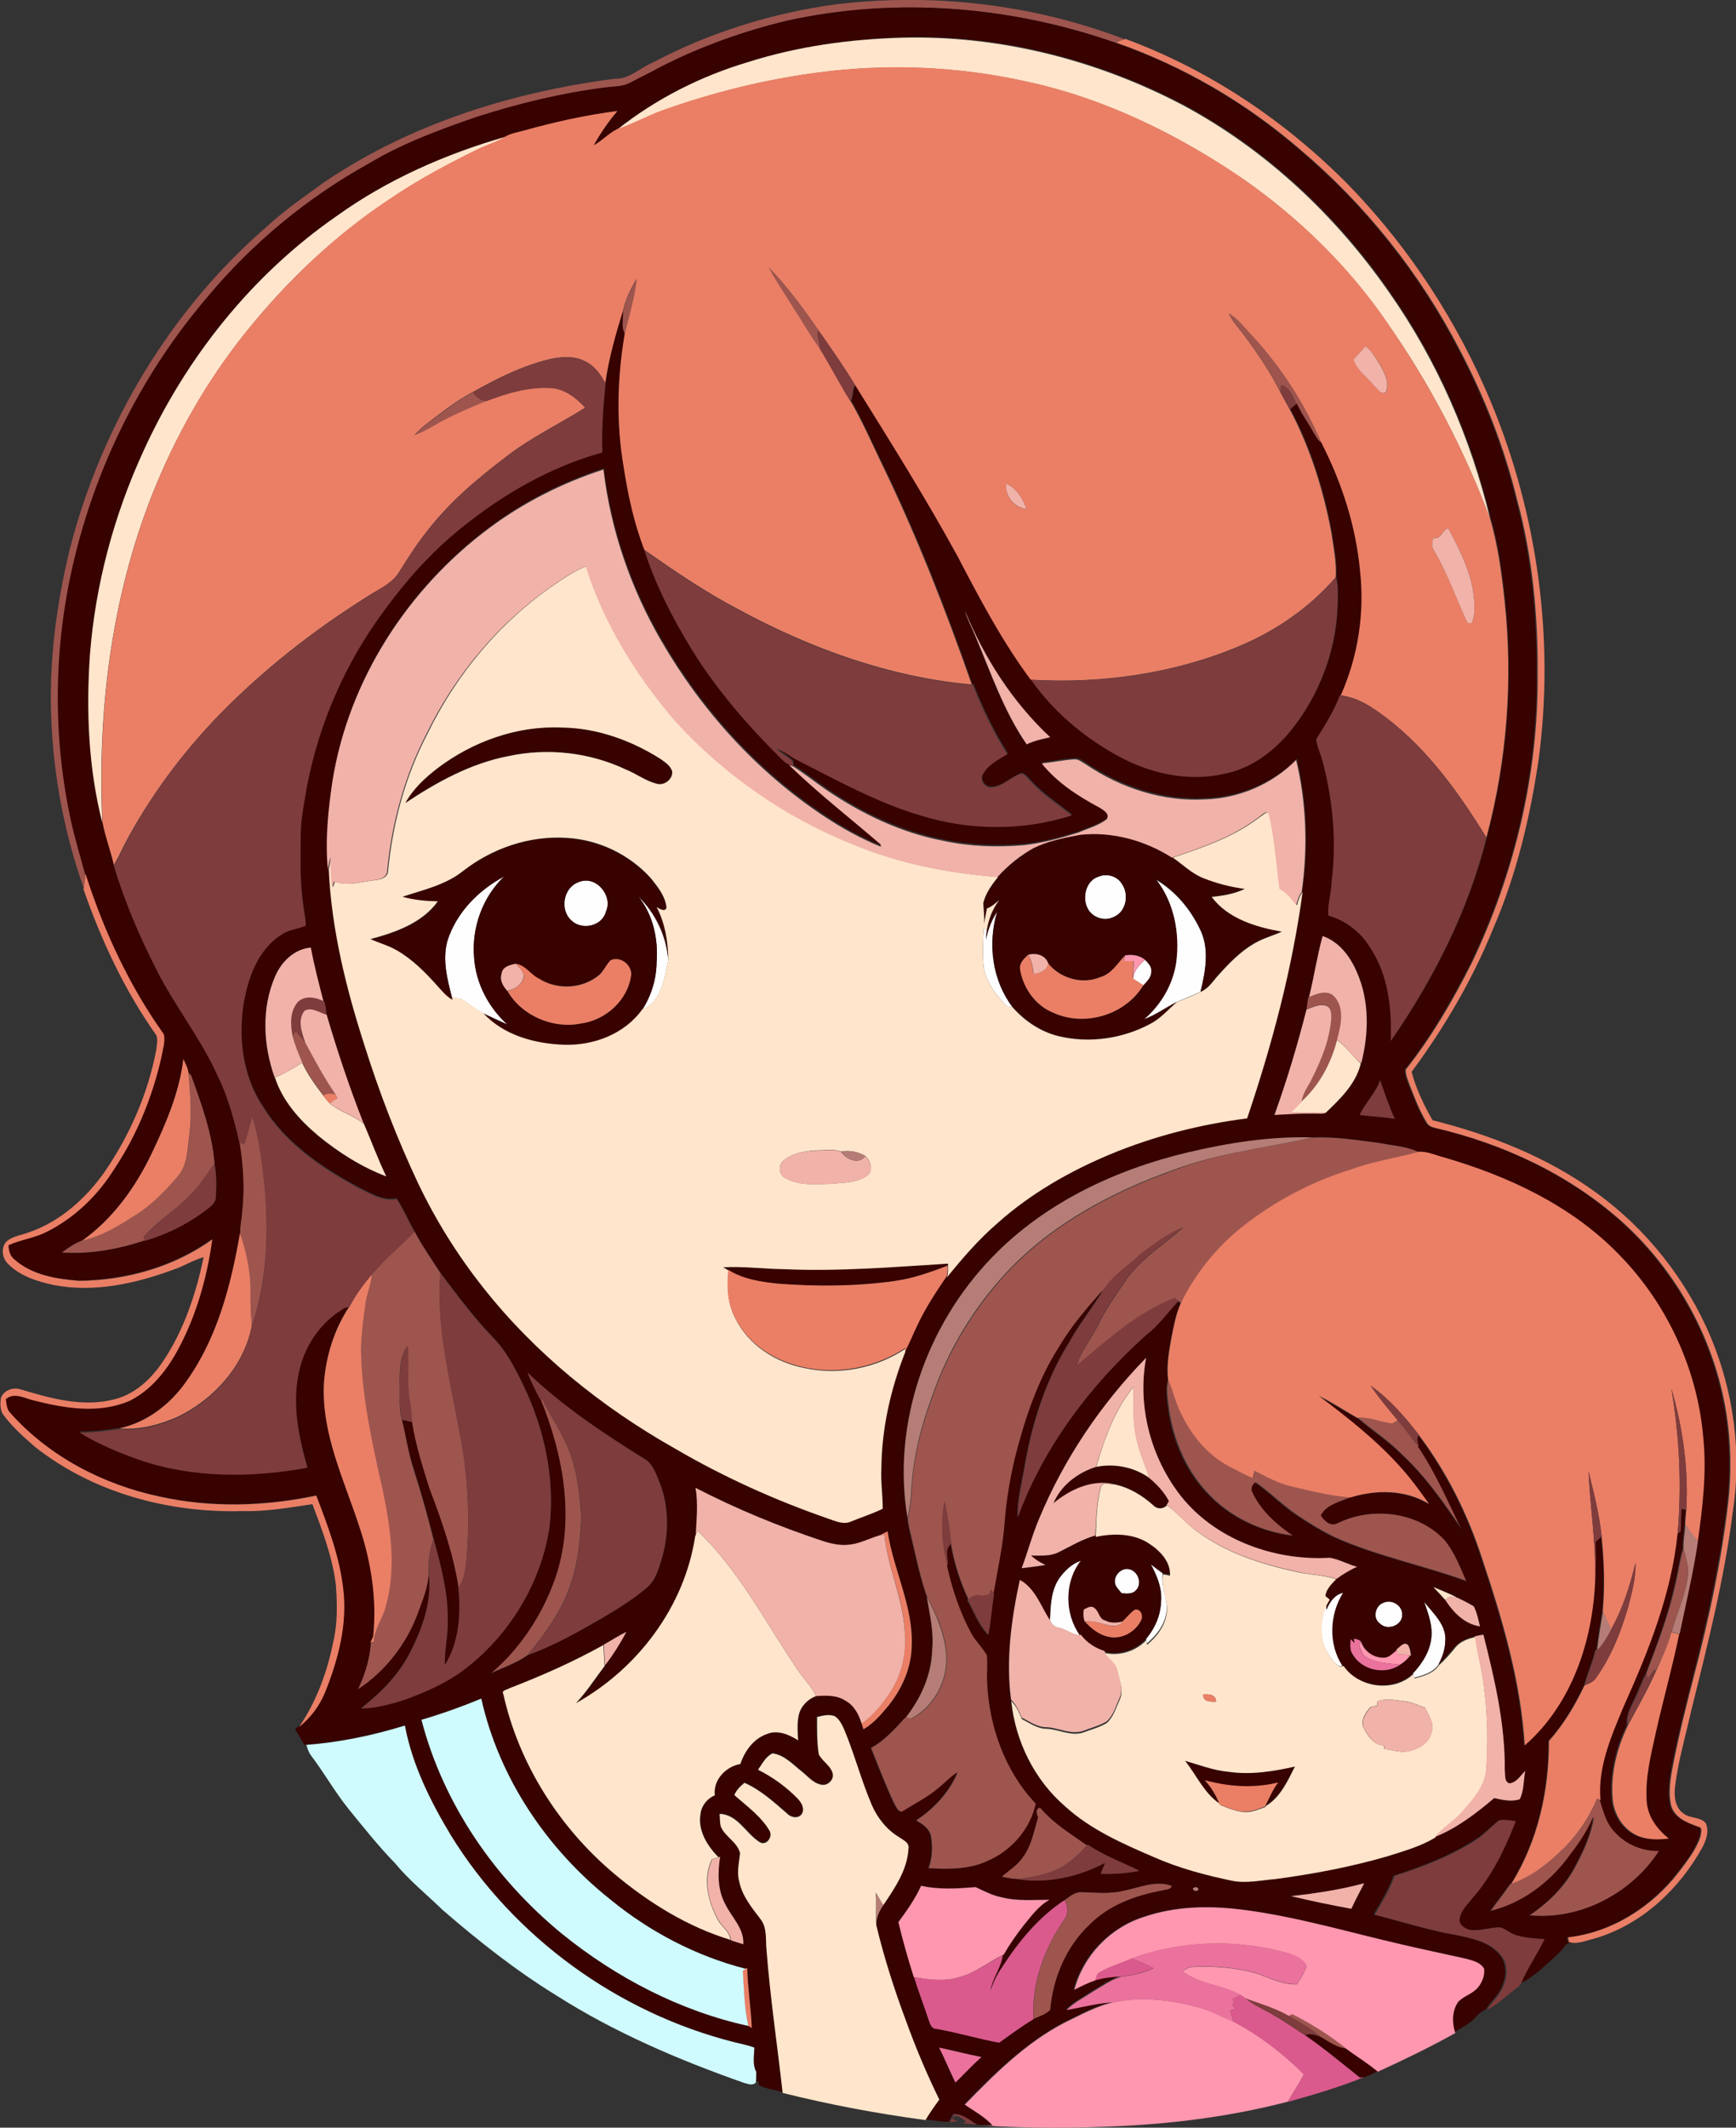 <?xml version="1.0" encoding="iso-8859-1"?>
<!-- Generator: Adobe Illustrator 19.2.0, SVG Export Plug-In . SVG Version: 6.00 Build 0)  -->
<svg version="1.1" id="Layer_1" xmlns="http://www.w3.org/2000/svg" xmlns:xlink="http://www.w3.org/1999/xlink" x="0px" y="0px"
	 viewBox="0 0 754.6 924.4" enable-background="new 0 0 754.6 924.4" xml:space="preserve">
<rect x="0" y="0" width="754.6" height="924.4" fill="#333333" stroke="none"/>
<path fill="#FEFEFE" d="M194.6,408.3c4-12.1,13.5-21.7,24.6-27.6c-9.5,9-14.3,22.5-13.1,35.5c0.8,11.1,6.3,21.5,14.5,28.9
	c-3.5-1.6-7.1-3.2-10.6-4.9c-3.3-1.5-5.9-4-8.9-5.8c-1.4-0.9-3.2-0.5-4.7-1.3C194.3,425,192.1,416.5,194.6,408.3z"/>
<path fill="#FEFEFE" d="M477.7,380.8c3.4-1.4,7.8-0.2,9.8,2.9c3.4,4.6,2.2,12.3-3.3,14.6c-4.1,2.1-9.5,0.3-11.5-3.8
	C470.3,389.7,472.1,382.4,477.7,380.8z"/>
<path fill="#FEFEFE" d="M502.4,382.2c8.5,5,15,12.8,19.2,21.6c4.2,8.5,2.4,18.4,0.2,27.1c-3.4,1.6-7,3-10.5,4.5
	c-4.8,2.5-9.1,5.7-14.2,7.5c7.4-6.3,12.6-15.1,13.9-24.8C512.8,405.7,510.3,392.2,502.4,382.2z"/>
<path fill="#FEFEFE" d="M251.4,383.3c7.5-3.4,15.2,5.7,12,12.8c-1.6,6.4-10.5,8.3-15,3.9C243.3,395.5,244.8,385.7,251.4,383.3z"/>
<path fill="#FEFEFE" d="M277.3,389.2c7.6,7.3,12.4,17.3,13.2,27.9c-1.6,7.9-2.9,18-11.3,21.5c3.9-6.1,6.1-13.2,6.2-20.4
	C286.2,407.9,283.9,397.2,277.3,389.2z"/>
<path fill="#FEFEFE" d="M428.5,408.3c0.9-4.3,2.4-8.5,4.9-12.2c-4.2,13.9-2.2,29.8,6.7,41.5c-1.4,0-2.8-0.4-3.6-1.6
	c-4.1-4.5-8-9.7-8.9-15.9c-0.6-5.5-0.3-11.1,0-16.6l1.4,0.2C428.8,405.2,428.6,406.7,428.5,408.3z"/>
<path fill="#FEFEFE" d="M497.7,417c1.4,1.4,3.1,3,2.8,5.2c0.1,2.5-1.9,4.2-3.4,6c-1.5-1-3-1.9-4.5-2.9
	C492.7,421.6,495.4,419.3,497.7,417z"/>
<path fill="#FEFEFE" d="M460.5,685.6c2.4-3.3,5.5-6.3,9.4-7.6c-7.2,9.2-7.1,22.9-0.4,32.4c-3.4,0-6-2.6-9.3-3.2
	c-1.9-0.3-3.1-1.5-3.8-3.2C456.7,697.7,456.8,691,460.5,685.6z"/>
<path fill="#FEFEFE" d="M500.2,679.5c1.7,1.3,3.5,2.6,5.2,3.9c-1.1,6,2.8,11.7,1.5,17.8c-1,5.2-4.4,9.5-8.4,12.8
	c-0.1-0.5-0.2-1.5-0.3-2c3.8-4.5,6.3-10.1,6.5-16C505.3,690.2,503,684.6,500.2,679.5z"/>
<path fill="#FEFEFE" d="M484.7,688c-0.8-3.5,2.9-7.2,6.3-6.2c3.7,0.9,5.6,6.3,2.8,9.1c-1.6,1.8-4.1,1.5-6.3,1.3
	C486.5,690.8,485.1,689.7,484.7,688z"/>
<path fill="#FEFEFE" d="M576.6,699.4c1.4-3.3,3.5-6.6,7.3-7.4c-5.8,9.5-6.4,22.2-0.3,31.7c-2.6,0.8-3.9-2.1-5.3-3.8
	c-5.1-6.4-4.8-15.6-1.8-22.8C576.6,697.6,576.6,698.8,576.6,699.4z"/>
<path fill="#FEFEFE" d="M601.4,696.3c3.5-1.6,7.9,0.9,8.1,4.9c0.5,4.8-6.3,7.6-9.6,4.3C596.5,703.2,597.7,697.6,601.4,696.3z"/>
<path fill="#FEFEFE" d="M619.1,695.9c4,5.1,10,10.2,9.2,17.3c-0.2,3.5-1.3,7-3,10c-2.5,3.5-6.7,4.7-10.6,5.7
	c-0.1-0.5-0.3-1.4-0.5-1.9c4.3-4.6,8-10.4,8.1-17C622.5,705.1,620.6,700.5,619.1,695.9z"/>
<g>
	<path fill="#9E554E" d="M363.3,1.9c42.2-5.1,85.7-0.1,125.4,15.1c-1.4,0.5-2.7,1-4,1.5C439.2,2.6,389.3-1.4,342.1,9
		C323.4,13.5,305,20,287.9,28.9c-4.3,2.4-8.8,4.4-13.1,6.8c-3.5,2.1-7.7,1.9-11.6,2.4c-18.9,2.5-37.4,7-55.5,12.7
		c-16,5.6-32.1,11.5-46.7,20.1c-26.8,14.9-51,34.7-70.6,58.3c-27.3,31.9-46.9,70.3-57.1,110.9c-9.5,37.5-10.5,77.1-2.5,115
		c1.7,8.3,4.2,16.4,6.4,24.5c-0.2,2-0.6,4-0.9,6c-8.3-23.6-13.1-48.5-14-73.5c-1.1-25,2.3-50,8.2-74.2
		c13.9-53.4,43.4-103,85.3-139.3c7.9-7.3,16.8-13.4,25.5-19.7c37.4-25.2,81.4-38.9,125.9-44.7c6.3,0.3,10.8-4.6,16.3-6.9
		C308.2,14.2,335.4,5.7,363.3,1.9z"/>
	<path fill="#9E554E" d="M334.2,116.3c8,8.3,14.9,17.8,21.5,27.2c-1,2.7,0.9,5.3,0.7,8.1c-4.5-6.1-8.2-12.8-12.4-19.2
		C340.7,127.1,337.1,121.9,334.2,116.3z"/>
	<path fill="#9E554E" d="M270.8,135.5c1.1-5.1,3.4-9.8,6.1-14.3c-1,8.2-3.3,16.2-5.3,24.2C269.7,142.5,271,138.8,270.8,135.5z"/>
	<path fill="#9E554E" d="M534.2,136.1c4,2.3,6.6,6.1,9.8,9.3c13,13.8,23.4,30,30.7,47.4c-2.3-1.1-3.2-3.6-4.5-5.6
		c-2.1-4-4.9-7.6-6.7-11.7c-1.5-3.2-2.9-7.1-6.6-8.3c-0.1,0.8-0.2,2.3-0.3,3.1c-4.4-8.8-10-16.9-15.8-24.8
		C538.5,142.5,535.8,139.7,534.2,136.1z"/>
	<path fill="#9E554E" d="M191.1,180c4.7-3.5,9.4-6.9,14.6-9.6c1.2,2.2,3.3,3.5,5.7,3.9c-7.7,3.3-15.4,6.4-22.6,10.6
		c-2.8,1.7-5.6,3.3-8.7,4.3C183.3,185.6,187.3,182.9,191.1,180z"/>
	<path fill="#9E554E" d="M569,433.2c3.4-1.5,8.1-3.5,11.2,0c4.5,5.2,2.7,12.7,1.1,18.6c-2.7,10.1-7.8,19.7-15.5,26.8
		c0.5-3.8,3-6.9,4.6-10.3c4.1-8.2,7.7-16.9,8.3-26.2c0.1-1.9,0-4.6-2.3-5.2c-2.9-1.1-5.8,0.7-8.5,1.6c0.2-1.7,0.5-3.5,0.7-5.2
		L569,433.2z"/>
	<path fill="#9E554E" d="M128.6,448c1.4,1.7,2.8,3.3,4.2,5c4.1,7.6,8.1,15.3,13.1,22.4c-1.8-0.3-3.7-0.6-5.3,0.6
		c-3.4-4.6-6.8-9.2-9.2-14.3c-1.6-3.7-3.2-7.5-4.2-11.4C127.4,449.7,128.2,448.5,128.6,448z"/>
	<path fill="#9E554E" d="M81.9,466c0.3,0.3,0.9,0.9,1.2,1.2c4.5,12.5,9.2,25.2,10.2,38.5c-3.7,4.5-6.5,9.7-10.8,13.6
		c-6.2,6.6-14.1,11.1-20,18c0.2,0.4,0.5,1.2,0.7,1.6c-11.7,3.8-24,6.1-36.3,5.3c2.8-2.2,5.8-4.1,9.1-5.4c8.4-1.9,15.8-6.4,23-11
		c7.1-4.4,12.9-10.5,18.3-16.7c4.7-5.1,4.3-12.5,5.2-18.9C83.4,483.5,82.6,474.7,81.9,466z"/>
	<path fill="#9E554E" d="M106.2,496.9c1.4-3.8,2.2-7.9,3.5-11.8c2.8,8.8,4,18.1,5,27.3c2.3,21.4,1.6,43.5-5.3,64
		c-0.2-4.7-0.5-9.4-0.5-14.1c0.2-9-1.6-18-4.6-26.4c-0.1-3.2,0.8-6.4,0.9-9.6c1.1-9.9,0.4-20-1.2-29.8
		C104.6,496.5,105.6,496.7,106.2,496.9z"/>
	<path fill="#9E554E" d="M570.6,494.3c9.7-0.5,19.4,1.1,29,2.3c5.7,1.2,11.8,1.4,17.2,3.9c-9.6,2.6-19.5,4-28.9,7.4
		c-16,4.9-31.1,12.6-44.5,22.6c-12.7,9.2-23.1,21.6-29.9,35.7c-0.3-0.2-0.8-0.7-1.1-0.9c-0.4-0.3-1.2-1-1.6-1.3
		c-16.5,6.1-29.5,18.5-42.8,29.4c1.9-6.5,6.5-11.8,9.4-17.8c3.4-7,8-13.3,12.3-19.8c6.6-9.1,16.3-15.1,24.6-22.4
		c-7.1,2.6-13,7.5-19,11.9c-5.1,5-11.6,8.8-15.4,14.9c-6.9,7.7-13.7,15.6-19,24.6c-9.5,14.7-15,31.4-19.3,48.3
		c-2.2,9.3-3.8,18.7-4.5,28.2c-0.8,10.5-3.1,20.9-4.9,31.3c-0.5-0.7-1-1.3-1.5-2c-0.1,0.6-0.4,1.7-0.5,2.2c-1.2,0.2-2.3,0.5-3.5,0.7
		c-2.1-0.9-4,0.1-5.7,1.3c-3.5-7.5-6.2-15.6-7.5-23.9c-0.6-6.3-1.7-12.5-2.9-18.7c-1.8,9.4-1.2,19,1.4,28.2
		c2.2,10.2,5.6,20.2,10.6,29.4c1.8,3.4,4.8,6.1,6.7,9.4c0.3,4-0.1,8,0.1,12c0.9,19.1,7.8,38.3,21.1,52.4
		c-2.4,11-10.6,20.4-20.9,24.9c-8.1,3.8-17.2,3.6-25.9,3.2c1.6-4.4,1.8-9.2,1.1-13.7c-0.6-3.5-3.7-5.5-6.5-7.1
		c7.8-5.1,14.4-12.2,18-20.8c-2.9,1.7-5.1,4.3-7.7,6.4c-4.7,4.1-10.4,6.9-15.6,10.2c-2.1,1.5-3.2-1.5-4.1-2.9
		c-3.8-7.9-6.9-16.2-10.2-24.4c6-3.2,10.4-8.4,15-13.3l0.3,0.1c0.5,0.1,1.6,0.4,2.2,0.6c9.9-5.2,16-16.5,15.3-27.6
		c-0.5-8.9-4.1-17.5-8.4-25.2c-3-8.4-4.8-17.2-6.8-25.8c-0.6-2.8-1.5-5.6-1.6-8.5c0.8-4.1,1.5-8.2,1.6-12.3
		c0.7-14.1,4.3-27.8,9.2-41c6.9-19.9,18.1-38.2,32.4-53.6c19.7-21,45.8-34.8,72.6-44.4C529.7,500.9,550.5,498.7,570.6,494.3z"/>
	<path fill="#9E554E" d="M161.7,553.5c5.7-6.6,12.3-12.3,18.5-18.4c3.3,6.3,7.4,12,11.2,18c-1.8,22.9,4,45.4,8.1,67.8
		c3.8,18.2,4.8,36.9,3.4,55.4c-0.6,4.6-0.6,9.7-3.7,13.5c-2.2-14.8-7.3-29-12.6-42.9c-3-9.5-6.1-19.1-7.6-29c-0.1-3.2-0.4-6.5-1-9.7
		c-1.3-7.8,0.1-15.7-0.9-23.5c-3.4,4.8-3.4,10.9-3.4,16.6c0.2,5.2-0.5,10.6,1,15.7c1.8,6.9,2.7,14,4.9,20.9
		c3.3,10.2,6.2,20.6,8.8,31c-1.8,4.8-2.3,10.1-2.1,15.2c-0.3,5.8-2.6,11.3-4.6,16.8c-4.9,13.6-14.2,25.6-26.3,33.5
		c3.1-6.5,5.3-13.5,5.7-20.6l0.3,0c0.2,0,0.7-0.1,0.9-0.2c0.3-5.6,4-10.1,5.3-15.4c4.7-16.7,2.1-34.3-1.4-50.9
		c-4.6-20.1-9.1-40.4-9.4-61c0.2-6.7,0.9-13.3,2-19.9C159.4,561.9,161.4,557.9,161.7,553.5z"/>
	<path fill="#9E554E" d="M507.9,599.6c2.3,4.7,3.2,9.8,5.5,14.4c4.6,9.7,11.8,18.5,21.5,23.4c3.2,1.8,6.4,3.4,9.7,4.8
		c0.2-0.8,0.6-2.4,0.8-3.2c5.2,2.5,10.2,5.5,15.9,6.8c8.5,2,17,4.2,25.8,4.8c-4.5,1.8-10,3-12.5,7.7c1.5,2.3,4.2,5,7.1,3.4
		c15-7.4,35.2-5.1,46.8,7.4c4.3,5.3,6.7,11.7,9.4,17.9c-19.1-7-39.3-10.9-57.9-19.3c-5.5-2.7-10.7-5.9-15.8-9.3
		c-6.5-4.3-11.9-10-18.3-14.4c-1.2,1.3-1.9,2.9-0.9,4.5c3.7,7.9,10.5,13.9,17.6,18.7c-14.2-1.6-27.9-8.1-37.6-18.6
		c-10.3-10.9-15.9-25.6-17.3-40.3C507.3,605.3,507,602.4,507.9,599.6z"/>
	<path fill="#9E554E" d="M234.8,607.7c0.3,0.1,0.8,0.2,1,0.3c3.6,7.7,8.7,14.6,11.7,22.6c3.6,9.1,4.4,18.9,5.2,28.6
		c-0.6,9.5-1.3,19.1-4.4,28.2c-3.7,11.8-11.1,22-18.8,31.5c-4.9,3.6-10.9,5.6-16.4,8.1c12.8-10.8,22.3-25.3,27.9-41
		C250.1,660.4,244.8,632.2,234.8,607.7z"/>
	<path fill="#9E554E" d="M590.3,616c5.1-0.6,9.9,1.8,14.9,2.5c0.6-0.3,1.8-1,2.4-1.4c3.3,3.7,5.9,7.8,9.2,11.5
		c7.7,11.4,13.1,24.1,19.1,36.4c-7.9-11.7-16-23.4-26.3-33C603.7,625.9,596.6,621.4,590.3,616z"/>
	<path fill="#9E554E" d="M728.3,688.3c1.3-5.2,1.9-10.6,3.5-15.7c0.9,3.8,2.3,7.6,1.8,11.5c-0.9,8.7-4.7,16.6-7.1,24.9
		c-1.6,6.1-4.3,11.8-7.1,17.4l-0.1-1.3c-1.1,1.4-2.1,2.8-3.1,4.3c-0.1-0.6-0.4-1.8-0.5-2.5C720.5,714.3,725.4,701.6,728.3,688.3z"/>
	<path fill="#9E554E" d="M694.4,781.2c0.3,0.2,1,0.6,1.4,0.8c1.6,4.9,2.9,10.3,6.6,14c4.8,5.4,11.9,8.2,19.1,8.1
		c-11.9,18.5-34.4,30.2-56.5,28c7.9-5.3,14.9-12.1,19.5-20.5c3.8-7,7.3-14.5,8.4-22.4c-2.7,6.7-7.1,12.6-11.4,18.3
		c-8.4,10.9-20.1,19.5-33.5,22.7c2.8-3.9,5.9-7.7,8.6-11.7l0.5-0.2c7.9-2.7,14.7-7.8,20.7-13.5C685,798.3,690.6,790.1,694.4,781.2z"
		/>
	<path fill="#9E554E" d="M451.2,789.6c-0.7-1.4-1.2-4.2,1-4.2c5.6,6.7,13.2,11.3,20.3,16.3c-3.4,3.9-7.3,7.4-11.8,9.9
		c-5.8,2.9-12.3,4.1-18.7,4.8c-2.2-0.1-4.4-0.6-6.6-1c3.1-2.9,7-5,9.3-8.7C448.5,801.7,449.4,795.4,451.2,789.6z"/>
	<path fill="#9E554E" d="M488.1,821.5c7-1.3,14.3-4.8,21.4-2.1c-0.6,1.9-2.9,1.5-4.4,2.1c-11.6,2.1-23.3,6.4-31.6,15
		c-10.1,9.5-15.7,23.2-16.9,36.9c-2,2-4.8,2.7-7.3,3.9c-0.9-15.8,4.9-31.5,14-44.2c1.3-2.4,0.7-5.3-0.4-7.6c2.2-1.6,4.6-3.7,7.5-3.4
		C476.2,822.2,482.2,822.9,488.1,821.5z"/>
	<path fill="#9E554E" d="M560.1,875.7c0.4-0.2,1.2-0.5,1.6-0.7c8.3,4.3,16.3,9.2,23.5,15.1c-4-0.5-7.5-2.8-10.8-4.9
		C570.1,881.4,565,878.8,560.1,875.7z"/>
</g>
<g>
	<g>
		<path fill="#370200" d="M342.1,9c47.1-10.4,97-6.4,142.5,9.5c29.2,10.2,56.4,26.1,79.9,46.3c28.7,24.2,52.5,54.1,69.7,87.5
			c10.8,20.5,19.3,42.3,24.8,64.9c6.7,24.7,9.1,50.4,8.9,76c0.4,43.2-9.9,86.2-28.6,125.1c-8.2,16.3-17.4,32.1-28.7,46.4
			c-0.2,2.3,0.9,4.4,1.6,6.5c2.3,5.6,4.3,11.3,7.5,16.5c0.7,1.3,2.1,2,3.5,2.3c29.8,6.9,58.5,20.3,81.4,40.8
			c24,21.6,40.4,51.6,45.4,83.6c2,12.8,2.2,25.9,0.7,38.8c-2.9,24.7-8.2,49.1-14.4,73.2c-3.5,13.9-7.1,27.7-9.8,41.8
			c-1,5.4-1.9,11.1-0.5,16.5c1.7,5.2,7.2,7.3,11.9,9c2,0.4,1,2.8,0.8,4.2c-1.9,5.8-5.7,10.6-9.4,15.4c-11.6,15.1-29,26.3-48.2,28.4
			c0.1,0.5,0.3,1.6,0.4,2.1c0.4,0.1,1.2,0.2,1.7,0.3c-2.9-0.2-3.8,3-5.7,4.5c-5.2,4.7-10.2,10-16.6,13.1c2.8-6.7,7.1-12.6,10.2-19.2
			c-4-0.3-8-0.5-11.9-1.6c-2.6-0.7-4.6-2.7-7.2-3.5c-4.4-0.2-8.7,1.7-13.2,1.1c-2.3-0.5-5.1-2.3-4.6-5c0.7-3.7,3.6-6.3,5.8-9.1
			c8.4-9.7,14-21.4,18.6-33.2c-2.4-0.1-4.9-0.8-7.2-0.3c-3.4,2.6-6.2,5.8-9.9,8.1c-11,7.2-23.4,11.9-35.8,15.9
			c-2.1,6-5.5,11.4-8.7,16.9c11.8,3,23.4,6.8,35.4,8.8c6.9,1.5,14.6,2.9,19.3,8.6c3.2,3.6,3.1,8.9,1.4,13.1c-1.5,4.2-5,7.2-7.4,10.8
			c-1.3,0.7-2.6,1.4-3.5,2.5c-2.7,3.2-6.5,5.3-10.1,7.3c-1.4-4.3-1.4-9.4,1.3-13.2c2.4-2.7,6.4-3.5,8.7-6.4c1.8-2.3,3.1-5.2,2.6-8.1
			c-1.6-2.8-5-3.5-7.8-4.3c-9-2.1-18.1-3.9-27.1-6c-23.3-5.3-46.3-12.2-70.1-15.3c-14.3-1.8-29.2-1.6-43,3.2
			c-14.5,4.6-26.2,16.8-30.1,31.5c3-1.5,6-3,9.1-4.1c3.6-1.1,7.4-1.5,11.2-1.7c-4.4,1.3-8.2,4.1-12.1,6.4c-3.9,2.6-8.2,4.8-11.6,8.1
			c7-1.2,13.8-3.2,20.9-3.4c-7.8,1.6-14.7,5.6-21.7,9c-16.7,8.8-30.3,22.2-43.3,35.6c4.1,2.9,8.7,5.2,12.1,9.1c-1.8,0-3.6,0-5.4-0.1
			c-0.4-0.1-1.2-0.2-1.6-0.3c-3.1-2-6-4.7-9.9-4.5c-0.7,1.1-1.3,2.3-1.9,3.4c-3.5,0.2-6.9-0.8-10.3-1c1.8-3.1,3.9-6,6-8.9
			c-5.5-11.1-10.3-22.4-14.4-34c-5.2-13.7-9.7-27.6-13-41.8c-0.3-3.2,1.2-6,2.9-8.5c5-7.4,10.5-15.3,11-24.6
			c0.5-2.6-2.2-3.7-3.9-4.9c-5.4-3.2-9.5-8.3-12-14c-4.6-10.7-7.5-22.1-12-32.8c-1-2.2-2.1-4.6-4.2-5.9c-2.5-0.9-5.1-0.2-7.6,0.4
			c0,5.4-0.1,10.8,1,16.1c1.5,3.1,4.9,4.8,6,8.1c0.9,2.9-2.2,5.8-5,5.1c-3.5-0.6-5.8-3.7-8.5-5.8c-3.8-3.1-7.4-7.1-12.6-7.8
			c-3,1.4-4.4,4.6-6.3,7.1c6.4,3.2,12.2,7.4,17.2,12.5c1.6,1.6,3.2,4.3,1.9,6.6c-1.4,2.3-4.8,1.8-6.4,0
			c-5.8-4.9-11.5-10.2-18.6-13.4c-1.8,1.5-3.5,3.2-4.4,5.3c5.4,4.8,11.5,9.1,15.3,15.5c1.6,2.6-1.6,6.8-4.4,4.9
			c-5.9-3.8-9.5-12-17.3-12.2c0.1,1.9,0,3.9,0.6,5.7c2,4.3,7.2,6.6,8.3,11.4c-0.4,4-1.6,8.1-0.4,12.1c1.2,6.4,5.4,11.4,9.2,16.4
			c3.1,3.8,2.2,9,2.7,13.6c1.6,20.7,4.7,41.3,7,62c-3.4-1.2-7.2-1.3-10.3-3.1c-0.1-0.5-0.2-1.4-0.3-1.8l-1.2,0.5
			c0.1-1.6,0.1-3.1,0.1-4.6c-1.7-3.3-0.9-7.1-0.8-10.5c-2.8-1-5.7-1.7-8.6-2.3c-50.6-12.7-95.9-45.5-123.3-89.9
			c-8.9-14.8-16.8-30.6-20-47.7c-13.9,4.3-28.3,7.3-42.8,8.4l-0.7,0.1c-1.3-2.3-2.7-4.6-4-6.9c0.3-0.3,1-0.8,1.4-1.1
			c5-3.9,8.9-9.1,11.3-15c5.7-14.2,9.8-29.6,7.9-45c-1.6-14-6.8-27.3-11.7-40.5c-22.4,4.8-45.8,5.4-68.2,0.4
			c-24.5-5.2-48-17.4-64.7-36.2c-1.7-1.6-1.7-4-2.1-6.1c3.9-3.4,8.6-0.1,12.8,0.7c13.4,3.4,28.2,5.8,41.3-0.1
			c10.8-5.5,18.1-16,23.1-26.7c6.6-13.6,10.5-28.4,12.6-43.3c-16.7,12-37.5,17.8-57.9,18c-9.8-0.7-20.5-2.5-28.1-9.3
			c-2-1.5-2.4-3.9-2.6-6.2c5.4-2.4,11.3-3.1,16.6-5.8c12.2-6.1,22.3-15.9,29.5-27.5c9.8-14.7,16.5-31.3,20.4-48.5
			c0.5-3.2,1.8-6.6,1-9.9c-15-21.1-26-45-34-69.6c-2.2-8.2-4.7-16.2-6.4-24.5c-8-37.9-7-77.5,2.5-115c10.2-40.7,29.8-79,57.1-110.9
			c19.6-23.6,43.7-43.4,70.6-58.3c14.6-8.7,30.7-14.6,46.7-20.1c18.1-5.8,36.7-10.3,55.5-12.7c3.9-0.5,8.1-0.3,11.6-2.4
			c4.3-2.3,8.8-4.4,13.1-6.8C305,20,323.4,13.5,342.1,9z M325.1,27c-20.5,6.1-40,16-56.8,29.2c-3.8,1.9-6.6,5.2-10.3,7.1
			c2.9-5.3,6.3-10.3,10.3-14.9c-13.9,1.8-27.5,4.8-41,8.6c-2.5,0.8-5.2,1.2-7.5,2.4c-26.1,7.5-51.4,18.6-73.5,34.5
			c-36.8,25.5-65.6,61.6-84,102.2c-12.7,27.7-20.8,57.6-23.1,88c-1.7,24.5-0.7,49.4,5.4,73.3c1.1,6.2,3.5,12.2,4.9,18.4
			c4.7,15.4,11,30.4,18.3,44.7c7.9,16,19.3,30,26.7,46.3c4.6,9.3,7.3,19.4,9.6,29.4c1.6,9.8,2.3,19.9,1.2,29.8
			c-0.2,3.2-1,6.4-0.9,9.6c-3.9,22.5-9.8,45.4-23.2,64.2c-6.9,10-17.2,18-29.3,20.6c-5.7,0.8-11.5,1.6-17.3,1.5
			c8,5,16.9,8.6,25.7,11.8c23.5,8.1,49.1,8,73.3,3.5c-3.8-13.3-6.8-27.5-3.7-41.3c2.3-11.2,9.1-21.5,18.9-27.5
			c0.9-0.7,2-0.9,3.1-1.1c-6.6,9.9-10.2,21.7-11.1,33.6c-1.1,21.7,8.7,41.8,15.3,61.9c5.3,15.4,7.9,31.8,6.1,48.1
			c-0.3,0.6-0.9,2-1.2,2.6c0.1,0,0.4-0.1,0.5-0.1l-0.3,0c-0.4,7.2-2.6,14.2-5.7,20.6c12.1-7.9,21.4-20,26.3-33.5
			c2-5.5,4.3-10.9,4.6-16.8c1.4,11.9-2.8,23.7-8.2,34.1c-4.9,9.7-12.7,17.5-21.2,24.2c6.6-0.2,13-1.9,19.2-3.9
			c8.7-3.2,17.3-6.9,24.8-12.4c20.1-15,34.3-38,37.9-62.8c2.4-20.7-2.2-41.9-11.1-60.6c-3.7-7.6-7.6-15.3-13.5-21.4
			c-8.4-8.7-15.6-18.5-22.9-28.1c-3.8-5.9-7.9-11.7-11.2-18c-2.7-4.7-4.8-9.8-7.8-14.3c-6.2,1.2-11.6-2.4-16.9-5
			c-15.9-8.6-31.5-19.3-41.1-34.9c-8.7-12.9-10.8-29.2-8.6-44.4c1.8-11.5,6.1-23.9,16.4-30.5c3.2-2.3,7.3-2.6,10.7-4
			c0-3-0.7-5.9-1.1-8.9c-1.5-9.9-1.1-20-1.1-30c-0.1-7.4,1.5-14.7,2.8-22c5.2-27.3,16.7-53.3,33.2-75.6
			c9.6-13.2,20.5-25.5,33.2-35.8c18.2-14.9,39.1-27,61.9-33.3c-0.3-10,0.5-20.1,1.4-30c1.5-10.6,4.4-20.9,7.6-31.1
			c0.2,3.3-1,6.9,0.8,10c-3.2,19-3.7,38.6-0.4,57.7c1.9,12.2,4.5,24.4,9,35.9c4.9,15.3,12.4,29.7,20.8,43.4
			c10.6,17.1,23.9,32.5,38.2,46.7c1.2,1.1,2.3,2.5,3.9,3c12.6,12.3,26.5,23.1,39.9,34.6c0,0.2,0.1,0.7,0.1,1
			c-8.5-3.4-16.6-7.9-24.3-13c-29.4-19.4-53.7-46.2-71.3-76.7c-13.2-22.7-21.9-48.1-25-74.2c-17.8,5.8-34.7,14.3-49.7,25.5
			c-35.3,26.3-61.2,66-67.9,109.8c-1.9,12.7-3.2,25.6-2,38.4c1.2,26.1,7.7,51.7,15.6,76.6c6.4,20.4,14.1,40.3,23.2,59.6
			c7.7,16.2,17.3,31.4,28.4,45.5c22.6,28.6,51.5,51.9,83.2,69.8c21.2,12.4,43.8,22.5,67,30.6c3,1,6.3,2.6,9.5,1.2
			c4.6-1.9,9.4-3.4,13.9-5.6c0-5.7-0.8-11.4-0.6-17.1c0-17.5,4-34.8,10.4-51c2.1-3.7,3.5-7.6,5.4-11.4c3.5-7.5,8.1-14.4,12.7-21.2
			l-0.1,0.3c6.7-8.4,13.8-16.5,21.9-23.5c14.4-12.9,31.3-22.5,49.1-30c19-7.8,39.1-13,59.5-15.6c10.9-32,19.7-64.8,24.1-98.3
			c2.7-19,2.1-38.7-2.4-57.4c-10.3,10.5-24.7,16.6-39.4,17.1c-18.4,1.1-36.8-4.9-52-15.2c-1.5-0.9-3.1-2.3-5-2.2
			c-4.8,0.3-9.5,1.3-14.2,1.8c6.5,8.2,15.6,14.1,24.8,19c1.7,1.1,5.1,2.8,3.4,5.3c-3.7,2.8-8.3,4-12.5,5.8
			c-7.7,2.4-15.5,4.5-23.5,5.4c-11.7,0.9-23.5,0.6-35-1.9c-18.4-3.5-35.6-11.7-50.9-22.2c-4.8-3.3-9.4-7-14.3-10.1
			c-0.1-0.5-0.2-1.6-0.3-2.1c-2.3-2-5-3.6-7.3-5.5c3.3,1,5.9,3.3,9,4.9c17.5,8.9,34.9,18.6,53.9,24.2c21.3,6.6,44.5,6.9,65.7,0
			c-5.8-4.8-12.3-8.8-17.4-14.4c-1.4-1.3-2.6-3.2-4.4-3.8c-4.6,1.4-8,5.6-12.9,6c-3.1,0.4-5.7-3.2-3.8-5.9c2.4-4,6.7-6.2,10.6-8.5
			c-6.1-9.5-10.9-19.7-15-30.1l-0.5,0c-11.3-32.2-23.7-64.1-38.6-94.8c-4.7-9.5-8.8-19.3-14.1-28.4c1.4-2.1,0.4-5,2.1-6.9
			c15.3,24.6,30.7,49.1,44.6,74.5c9.6,18.3,19.4,36.8,31.7,53.5c9.5,13.4,22.4,24.3,36.6,32.4c14.2,8.1,31.3,12.1,47.4,8.4
			c11.7-2.3,21.6-9.8,29-18.9c12-15,19.3-33.8,20.1-53.1c0.1-4.4,0.5-8.9-0.6-13.3c0.4-6.5-1-13-1.9-19.4
			c-3.5-18.6-9.2-36.9-18.1-53.6c0.9-0.8,1.8-1.5,2.8-2.3c1.8,4.2,4.6,7.8,6.7,11.7c1.3,2,2.2,4.5,4.5,5.6
			c8.8,17.3,14.8,36.1,16.6,55.4c2,18.3-1,37.1-8.4,53.9l-0.4-0.1c-2.6,6.8-6.5,13-10.3,19.1c0.4,3.5,2.1,6.6,2.9,10
			c4.4,16.9,6,34.5,3.8,51.8c0.1,5-1.8,9.9-1.4,14.8c7.8,2.2,14.4,7.6,18.6,14.6c7.6,11.8,9.1,26.2,8.5,39.9
			c18.6-26.9,33.6-56.5,41.6-88.4c8.9-33.4,11.5-68.3,7.9-102.6c-1.3-12.1-2.8-24.2-6.3-35.9c-8.4-35-23-68.6-43.7-98.1
			c-23.3-33.7-54-62.5-90.2-81.8c-37.3-19.5-79.4-30.2-121.6-29.1C369.6,17,346.8,20,325.1,27z M419.4,265.3
			c1.2,3.9,3.1,7.5,4.6,11.3c6.7,15.9,12.3,32.5,22.2,46.8c3.2-1.6,6.7-2.3,10.2-3.1C440.1,305,427.9,285.8,419.4,265.3z M569,433.2
			l-0.4,0.2c-0.3,1.7-0.5,3.4-0.7,5.2c-3.8,15.5-8.5,30.8-14,45.7c5.4-0.3,10.9-0.6,16.3-0.6c2-0.1,4.1,0.4,6.1-0.3
			c6.4-6.1,13-12.5,15.3-21.4l-0.6-0.6l0.8,0.5c3.3-12.9,3.6-27.1-1.9-39.5c-2.9-6.8-7.7-13.3-14.9-15.7
			C572.5,415.5,571.2,424.4,569,433.2z M119.5,424.4c-5.9,13.9-5.1,29.8-0.2,43.9l0.2-0.1c3.4,10.2,10.6,18.4,18.7,25.2
			c8.9,7.3,18.8,13.6,29.6,17.7c-3.6-7.4-6.4-15.2-9.7-22.8C152,472.8,146.7,457,142,441c-0.2-1.9-0.5-3.8-0.9-5.7l-0.6-0.3
			c-2-7.7-4-15.5-5.5-23.3C127.8,412.3,122.2,417.9,119.5,424.4z M79.7,460.1c-1.7,14.4-7.5,27.9-13.7,40.8
			c-7,14.7-16.8,28.4-30.1,37.9c-3.3,1.3-6.4,3.2-9.1,5.4c12.3,0.9,24.7-1.4,36.3-5.3c10-2.9,19.5-7.7,27.7-14.2
			c1.5-1.2,3-2.7,3.1-4.7c0.2-4.8,0.4-9.7-0.6-14.4c-1-13.3-5.7-26-10.2-38.5c-0.3-0.3-0.9-0.9-1.2-1.2
			C81.7,463.9,80.5,462.1,79.7,460.1z M591,484.4c5.1,0.7,10.2,0.8,15.3,1.7c-2.6-5.5-4.4-11.2-6.4-16.8
			C598,474.9,593.4,479.1,591,484.4z M516.2,500.7c-31.6,7.5-62.3,21.9-85,45.6c-28.6,29.4-43.7,72.5-36.8,113.3
			c0.1,2.9,1,5.7,1.6,8.5c2.1,8.6,3.9,17.5,6.8,25.8c1.3,7.7,3.1,15.3,2.3,23.2c-0.4,10.7-4.9,20.8-11.4,29.1l-0.3-0.1
			c-4.5,4.9-9,10.1-15,13.3c3.3,8.2,6.4,16.4,10.2,24.4c0.9,1.4,2,4.4,4.1,2.9c5.3-3.3,10.9-6.1,15.6-10.2c2.6-2.1,4.8-4.6,7.7-6.4
			c-3.6,8.6-10.3,15.7-18,20.8c2.8,1.6,6,3.6,6.5,7.1c0.7,4.6,0.6,9.4-1.1,13.7c8.7,0.5,17.9,0.6,25.9-3.2
			c10.3-4.4,18.6-13.9,20.9-24.9c-13.3-14-20.2-33.3-21.1-52.4c-0.2-4,0.2-8-0.1-12c-1.9-3.4-4.8-6-6.7-9.4
			c-5-9.2-8.4-19.2-10.6-29.4c0.3-3.1-1.6-7.4,1.5-9.5c1.3,8.2,4,16.3,7.5,23.9l-0.4,0.3c2.9,5.2,4.9,10.9,9.1,15.3
			c1-5.9,1.6-11.8,2.4-17.7c1.8-10.4,4.1-20.7,4.9-31.3c0.7-9.5,2.3-18.9,4.5-28.2c4.3-16.8,9.8-33.6,19.3-48.3
			c5.3-9,12.1-16.8,19-24.6c-4.7,7.8-10.6,14.9-14.9,22.9c-9.8,15.9-15.8,33.8-19.1,52.2c-1.2,7.9-3.6,15.8-3.3,23.9
			c11.3-30.6,31.6-57.3,55.6-79c5.5-4.2,9.5-9.9,14.2-14.9c0.3,0.2,0.8,0.7,1.1,0.9c-2.1,4.6-3,9.7-4,14.6
			c-1.1,6.2-2.3,12.6-1.5,18.8c-0.9,2.8-0.6,5.8-0.4,8.7c1.4,14.8,7,29.5,17.3,40.3c9.7,10.5,23.5,17,37.6,18.6
			c-7.1-4.9-13.9-10.8-17.6-18.7c-1-1.6-0.3-3.3,0.9-4.5c6.4,4.4,11.8,10.1,18.3,14.4c5.1,3.4,10.3,6.6,15.8,9.3
			c18.6,8.4,38.8,12.3,57.9,19.3c-2.7-6.2-5.1-12.6-9.4-17.9c-11.6-12.5-31.8-14.8-46.8-7.4c-2.9,1.6-5.6-1.1-7.1-3.4
			c2.5-4.7,8-5.8,12.5-7.7c11.3-3.4,23.9-3.4,34.2,2.8c-3.8-5.3-7.6-10.6-11.9-15.4c-10.6-12-23.3-22-36.1-31.6
			c5.8,2.9,11.2,6.4,16.8,9.6l0.3,0c6.3,5.4,13.4,10,19.3,15.9c10.4,9.6,18.5,21.3,26.3,33c-6-12.3-11.4-25-19.1-36.4
			c-0.3-1.7-1.3-3.6,0-5.1c12.1,16.1,21.3,34.5,27.5,53.7c8.8,26.3,16.8,53.3,18.5,81.1c20.5-17.9,29.6-45.4,30.6-72
			c0.6-5.4,0.3-10.9,0.3-16.3c0.8-0.8,1.7-1.6,2.6-2.4c1.2,10.8,1.6,21.6,0.5,32.4c-0.8,5.5-1.9,11-2.5,16.6l-0.6,0.3
			c-1.1,5.2-3.5,10.1-4.8,15.3c-4.1,8.6-9.1,17-15.5,24.2c0.1,21.6-4.7,43.5-16.3,62l-0.5,0.2c-2.8,4-5.8,7.8-8.6,11.7
			c13.5-3.2,25.2-11.8,33.5-22.7c4.4-5.7,8.7-11.6,11.4-18.3c-1.1,8-4.6,15.4-8.4,22.4c-4.6,8.4-11.6,15.2-19.5,20.5
			c22.1,2.2,44.5-9.5,56.5-28c-7.2,0.1-14.3-2.8-19.1-8.1c-3.8-3.8-5.1-9.1-6.6-14c-1.3-14.4,4.8-28,10.2-41
			c10.7-23.8,20.6-48.5,23.3-74.7c0.3-0.2,1-0.7,1.3-0.9c0.4-3.3,0-6.7,0.5-10c0.5,0.1,1.5,0.4,2,0.5c-0.2,2.1-0.4,4.2-0.5,6.3
			c-0.2,3.5-0.9,6.9-0.8,10.4c-1.6,5.1-2.2,10.5-3.5,15.7c-2.9,13.3-7.7,26-12.6,38.7c-1.8,3.2-3,6.8-4.6,10.2
			c-1.7,3.9-4.2,7.8-3.6,12.2c-4.8,9.8-7.5,20.8-6.7,31.8c0.4,6.1,3.7,12.2,9,15.3c4.6,2.8,10.2,2.8,15.4,2.2c-5-3.9-9.1-9.4-9.6-16
			c-0.8-10.4,2-20.6,4.1-30.7c3.2-14.1,7.1-28,10-42.1l0.1,0c2.9-13.4,6.1-26.8,8-40.4c2.1-14.8,3.9-29.9,2.4-44.9
			c-2.5-29.8-15.8-58.6-36.8-79.9c-20.6-21.1-48.1-34-76.1-42.1c-3.5-0.9-7-2.5-10.7-2.4c-5.4-2.5-11.5-2.7-17.2-3.9
			c-9.6-1.2-19.3-2.8-29-2.3C552.3,493.7,534,496.6,516.2,500.7z M451.7,659.8c-3,7-4.9,14.4-7.6,21.6c3.5-0.4,6.9-0.8,10.3-1.4
			c-2.2-1.1-4.4-2.3-6.2-4.1c4.1,0,8.4,0.5,12.1-1.5c5.2-2.6,10.2-5.6,15.8-7.2c7.5-1.5,15.8-1.7,22.5,2.5c5,3.1,10.1,8,9.8,14.4
			c-0.8-0.2-2.3-0.4-3.1-0.6c-1.8-1.3-3.5-2.6-5.2-3.9c2.8,5,5.1,10.6,4.5,16.5c-0.2,5.9-2.7,11.5-6.5,16c-4.6,4.8-11.5,7-18,5.6
			l-0.1-0.2c-4-1.3-7.7-3.6-10.2-7l-0.4,0c-6.7-9.4-6.8-23.2,0.4-32.4c-3.9,1.3-7,4.3-9.4,7.6c-3.7,5.4-3.8,12.1-4.1,18.4
			c-4.1-6.1-6.3-13.8-13.1-17.5c-3.7,17-6.1,34.8-3.8,52.2c1.8,17.5,10.1,34.3,23.5,45.8c11.1,10.1,25.1,16.3,38.8,22.1
			c10.7,4.8,22,7.8,33.5,10.1c6.3,1.3,12.6-0.1,18.9-0.7c16.6-2.2,33-5.3,49.1-10c6.9-2.2,14.1-4.2,20.4-8
			c9.6-3.8,18-10.3,25.8-16.9c3.6,0.8,7.5,1.7,11.1,0.5c1.9-3.7,1.6-8.3,2.4-12.3c-2,2-3.7,5.1-6.9,5.4c-2.3-0.8-1.7-3.8-2-5.6
			c0.2-20-4.5-39.7-9.3-59c-1.3,0.2-2.5,0.5-3.7,0.7c-3.1,0.9-6.5,1.9-8.6,4.5c-2.3,2.7-4.6,5.3-7.2,7.8c1.7-3.1,2.9-6.5,3-10
			c0.7-7.1-5.2-12.2-9.2-17.3c1.5,4.6,3.4,9.3,3.2,14.2c-0.1,6.5-3.8,12.4-8.1,17c-8.5,8-23.7,6.1-30.3-3.4l-0.3,0
			c-6.2-9.5-5.6-22.2,0.3-31.7c-3.8,0.8-5.9,4.1-7.3,7.4c0-0.6,0-1.8,0-2.3c0.3-0.6,1-1.7,1.3-2.3c-0.5-0.4-1.4-1.2-1.9-1.6
			c0.4-3.1,2.7-5.2,4.7-7.3l0.3,0.1c2.8-2.1,5.8-3.9,9-5.3c-4-1-7.7-3.3-11.8-3.9c-25.6,1.6-53.1-9-67.7-30.8
			c-11.1-16.2-15.9-36.7-12.2-56.1C478.6,610,462.5,633.7,451.7,659.8z M229.3,596.3c1.4,3.9,3.4,7.6,5.3,11.3l0.3,0.1
			c10,24.5,15.3,52.8,6.3,78.4c-5.6,15.7-15.1,30.2-27.9,41c5.5-2.5,11.5-4.6,16.4-8.1c11-4.1,21.4-9.9,31.6-15.7
			c6.9-4.1,13.7-8.3,19.8-13.4c3.9-3.2,5.3-8.3,6.7-13c3.2-11,3.1-23.1-1.4-33.8c-1.4-3.1-2.5-6.6-5.3-8.7
			C262.8,623,244.7,611.2,229.3,596.3z M302.3,646.4c1.3,6.9,0.4,14,0.1,20.9c-4.6,30.7-25,57.8-51.9,72.7c4.7-5,8.4-10.7,12.5-16.2
			l0-0.4c3.5-4.5,6.5-9.5,9.3-14.5c-3.4,1.6-6.5,3.8-9.8,5.5l0,0.2c-13.1,7.3-26.9,13.4-40.9,18.8c-1,0.6-3.6,0.8-2.6,2.6
			c6.7,30.5,24.4,58,48.2,78c14.9,12.5,31.8,23,50.5,28.7l0,0.2c1.8,0.6,3.6,1.1,5.4,1.7c0.4-6.9-5.1-11.7-7.9-17.5
			c-3.4-6.3-3.2-13.6-2.2-20.5l-0.6,0.2c-4.9-4.9-9.1-11.7-7.8-18.9c0.5-3.6,2.9-6.6,6.2-8c-0.8-6.6,4.7-12.6,11.1-13.6
			c1.9-5.6,5.7-11,11.5-13c4.6-2,9.6,0.2,13.6,2.7c-0.3-3.7-0.5-7.4,0.3-11c0.9-3.8,3.8-6.9,7.5-8.2c4.3-0.4,9-0.5,12.8,2
			c3.7,2,5.8,6,7,9.9c0.2,0.8,0.5,1.7,0.8,2.6c4-2.3,7.1-5.7,10-9.2c6.4-7.5,10.8-17,11-27c0.7-17.3-8-33-10.5-49.8
			c-1.2,0.6-2.4,1.2-3.6,1.8c-4.3,1.3-8.4,3.5-13,4c-3.9,0.5-7.9-0.4-11.6-1.6C338.6,663.2,320.1,655.5,302.3,646.4z M484.7,688
			c0.4,1.7,1.8,2.8,2.8,4.2c2.1,0.2,4.7,0.5,6.3-1.3c2.8-2.8,1-8.2-2.8-9.1C487.6,680.8,483.9,684.5,484.7,688z M623,689.5
			c1.7,1.9,3.5,3.7,5.2,5.6c3.5,5.4,8.4,10.5,15.2,11.5c-0.8-3-1.3-6-2.7-8.7c-2.4-1.4-4.8-2.7-7.3-3.8
			C630.1,692.2,626.5,690.9,623,689.5z M601.4,696.3c-3.7,1.2-4.9,6.9-1.5,9.1c3.3,3.3,10.1,0.6,9.6-4.3
			C609.3,697.3,604.9,694.8,601.4,696.3z M471.1,699.3c-0.3,1.7-0.2,3.4,0.3,5c2.9,3.2,6.4,6.1,10.8,6.9c5.5,1.1,11.4-2.2,13.8-7.2
			c1.1-2-0.3-5.3-2.8-4.6c-2,1.4-3.5,3.4-5.3,5.1c-2.5,0.6-5.3,0.8-7.7-0.5c-2.6-0.6-2.5-3.9-4.5-5.3
			C474.4,697.3,472.5,698.6,471.1,699.3z M588.5,711.9c0.1,0.5,0.2,1.5,0.3,2c-0.4-0.4-1.3-1.2-1.7-1.7c-0.1,2.1-0.5,4.5,0.8,6.4
			c4,7.1,14.1,9.3,20.8,4.6c1.7-1,3.2-2.4,4.4-4l0.4,0.1c-0.3-1.7-0.4-3.5-1.5-4.8c-1.9-1.2-3.3,1.2-4.7,2l0.1,0.4
			c-1.8,1.4-3.5,3.5-6,3.3c-4.3,0-8.2-2.8-9.6-6.9C591,712.3,589.6,712.2,588.5,711.9z M183.2,747.2c9.5,36.5,31.9,68.9,60.9,92.8
			c23.6,19.1,51.3,33.6,81.1,40.1c0.4,0.2,1.2,0.7,1.6,1c-0.4-8.7-1.8-17.4-2-26.2l-0.6,0.4c-21.6-5.5-41.7-16.1-59-30.2
			c-27.5-21.9-48.3-52.7-56-87.2C200.7,741.6,192,744.7,183.2,747.2z M451.2,789.6c-1.8,5.8-2.8,12.1-6.5,17.1
			c-2.3,3.7-6.2,5.8-9.3,8.7c2.2,0.4,4.3,0.9,6.6,1c13.2,2,26.7-0.9,38.4-7.1c-0.7,1.6-1.3,3.2-2,4.8c5.6,0.2,11.3-0.1,16.9-1.3
			c-7.5-3.8-15.5-6.6-22.5-11.4l-0.3,0.3c-7.1-5-14.7-9.6-20.3-16.3C450,785.4,450.5,788.2,451.2,789.6z M488.1,821.5
			c-5.8,1.4-11.8,0.7-17.8,0.5c-3-0.2-5.3,1.8-7.5,3.4c-11.3,7.4-20,18-27.2,29.2c-2.3,3.2-3.9,6.7-5.2,10.4
			c0.9-5.5,4.8-10.1,5.4-15.7l0.5-0.2c2.4-4.4,5.4-8.5,8.5-12.5c3.4-4.1,6.6-8.7,11.4-11.3c-7,0-14.1,0.6-20.9-1.1
			c-4-0.8-7.6-2.7-11.2-4.4c-7.9,0.7-15.9,1.2-23.7-0.6c-2.5,5.7-6.2,10.8-9.8,15.8c2,8,4.2,16,6.7,23.9c1.9,6.1,4.2,12,6.2,18.1
			c0.7,1.8,1.1,4.4,3.6,4.4c9.1,1.6,18.1,4.3,27.2,6c4.9-3.5,9.7-7.1,14.9-10.2c2.5-1.2,5.3-2,7.3-3.9c1.2-13.7,6.8-27.3,16.9-36.9
			c8.4-8.6,20.1-12.9,31.6-15c1.5-0.5,3.8-0.2,4.4-2.1C502.3,816.6,495.1,820.2,488.1,821.5z M561.2,823.8
			c8.7,2.1,17.4,3.8,26.2,5.5c1.7-3.8,3.8-7.4,5.6-11.1C582.6,821.1,571.9,822.6,561.2,823.8z M518.5,820.4c0.4,1.2,1.2,1.4,2.5,0.7
			C520.6,819.8,519.8,819.6,518.5,820.4z M408.2,889.6c2.6,5,4.6,10.2,7.1,15.2c3.8-3.7,7.3-7.6,11.3-11.1
			C420.4,892.5,414.3,890.8,408.2,889.6z"/>
	</g>
	<path fill="#370200" d="M190,333.9c15.4-11.7,34.7-18.7,54.2-17.9c15.2,0.2,29.9,5.5,42.6,13.5c2.1,1.5,4.5,3,5.3,5.6
		c0.3,3.5-3.5,6.3-6.8,5.3c-4.7-1.3-8.7-4.3-13.2-6.1c-15.8-7.5-34-9.5-51.1-5.9c-16.3,3.1-31.1,11.3-44.9,20.4
		C179.5,342.9,184.6,338.1,190,333.9z"/>
	<g>
		<path fill="#370200" d="M469.8,362.5c13.9-1.5,28.2,2.5,39.9,9.9c4.4,3,8.2,6.9,13.2,8.9c5.8,2.3,11.9,3.9,18.1,4.7
			c-4.5,2.2-9.5,3-14.4,3.5c7.1,9.6,19.3,13.1,30.5,15.1c-4,1.9-8.3,3-12.1,5.2c-6,3.5-10.8,8.5-15.4,13.6c-2.4,2.6-4.3,5.9-7.7,7.3
			c2.1-8.8,4-18.7-0.2-27.1c-4.2-8.8-10.7-16.7-19.2-21.6c7.9,10.1,10.4,23.5,8.8,36c-1.4,9.7-6.6,18.5-13.9,24.8
			c5.1-1.9,9.4-5.1,14.2-7.5c-3.7,3.3-7,7.3-11.6,9.5c-12,6.4-26.4,8.4-39.7,5.3c-7.9-1.9-14.8-6.6-20.1-12.6
			c-8.9-11.7-10.8-27.6-6.7-41.5c-2.5,3.7-4,7.9-4.9,12.2c0.1-1.5,0.3-3.1,0.5-4.6c0.8-4.6,2.5-8.9,5.3-12.6
			c-1.6,1.4-3.2,2.9-5.3,3.6c-0.5,2.3-0.9,4.5-1.3,6.8c0.3-3.1-0.2-6.1-0.3-9.2c1.1-4.2,3.8-7.9,6.4-11.3c4.5-5,9.8-9.3,15.7-12.6
			C455.8,365.2,462.8,363.8,469.8,362.5z M477.7,380.8c-5.6,1.6-7.4,8.9-5,13.8c2,4.2,7.4,6,11.5,3.8c5.5-2.4,6.7-10.1,3.3-14.6
			C485.5,380.6,481.1,379.4,477.7,380.8z M447,414.8c-1.9,1.6-4,3.6-3.6,6.4c1.3,8.3,6.8,15.9,14.7,19c13.6,6,31.2,0.8,38.9-12.1
			c1.5-1.8,3.5-3.4,3.4-6c0.3-2.2-1.4-3.8-2.8-5.2c-2.4-2-5.6-2.4-8.6-1.9c-3.3,3.4-5.8,8-10.6,9.4c-7.9,3.4-17.6,0.6-22.9-6.1
			C454.3,414.9,450.3,413.9,447,414.8z"/>
	</g>
	<g>
		<path fill="#370200" d="M201.3,378.4c12.7-9.8,28.8-15.4,44.9-14.2c13.9,0.8,27.3,7.2,36.7,17.5c3,3.7,6.2,7.7,6.8,12.6
			c-0.1,2.3-3.2,0.7-4.3-0.1c3.7,7.1,5,15.1,5.1,23c-0.8-10.5-5.6-20.5-13.2-27.9c6.6,8.1,8.9,18.8,8.1,29
			c-0.1,7.2-2.3,14.3-6.2,20.4c-7.6,10.7-21.1,15.7-33.9,15.4c-12.8-0.4-26.4-4.1-35.3-13.8c3.5,1.7,7,3.3,10.6,4.9
			c-8.2-7.4-13.7-17.8-14.5-28.9c-1.2-13,3.6-26.5,13.1-35.5c-11.1,5.9-20.6,15.5-24.6,27.6c-2.4,8.2-0.3,16.7,1.8,24.8l0.3,1.4
			c-2.6-1.5-4.6-3.9-6.6-6.1c-5.1-5.9-10.8-11.5-17.6-15.4c-3.6-2.1-7.7-3.2-11.5-4.9c10.8-3,22.5-6.9,29.3-16.4
			c-5.2-0.1-10.4-0.6-15.4-2C184,386.6,193.7,384.4,201.3,378.4z M251.4,383.3c-6.6,2.3-8.2,12.1-3,16.6c4.5,4.4,13.4,2.5,15-3.9
			C266.6,389.1,258.9,380,251.4,383.3z M265.4,417.2c-1.9,1.9-2.9,4.5-4.9,6.2c-7.2,6.1-18.3,6.7-26.3,1.7c-3.7-1.6-5.8-5.8-9.9-6.4
			c-2.6,0.4-6,1.3-6.3,4.5c-0.9,2.8,0.8,5.3,2.6,7.4c6.2,10.7,19.7,16.5,31.8,14.1c11-1.4,20.9-10.3,22-21.5
			C274.3,418.9,269.5,415.3,265.4,417.2z"/>
	</g>
	<path fill="#370200" d="M340.2,551.2c23.9,1.1,47.9-0.9,71.7-2.4l0,1.1c-7.4,2.8-14.8,5.5-22.7,6.6c-16.9,2.4-34.1,2.5-51.2,1.3
		c-7.4-0.9-15.2-1.9-21.6-6c-0.6-0.3-1.8-1-2.4-1.4C322.8,549.9,331.5,551.1,340.2,551.2z"/>
	<path fill="#370200" d="M174.8,616.9c1.4,0.3,2.9,0.6,4.3,0.9c1.5,9.9,4.6,19.4,7.6,29c5.3,13.9,10.3,28.1,12.6,42.9
		c1.2,11.5,0.4,23.8-5.9,33.8c-0.2-6.5,1.4-12.9,1.3-19.4c0.1-12-3-23.8-6.1-35.3c-2.6-10.5-5.6-20.8-8.8-31
		C177.5,630.9,176.5,623.8,174.8,616.9z"/>
	<path fill="#370200" d="M458,653.1c3.2-7.8,10.5-13.4,18.5-15.8c8-1.6,16.5,0.1,23.1,4.8c3.5,2.8,6.6,6.1,8.6,10.1
		c-0.3,0.4-0.8,1.2-1,1.6c-1.5,1.8-4.2,1.9-5.9,0.1c-4.9-4.3-10.6-7.8-17.1-9.2C474.7,642.7,465.2,647.1,458,653.1z"/>
	<path fill="#370200" d="M515.1,765c6.2,1.9,12.4,4.3,18.9,4.8c9.6,1.3,19.3-0.2,28.7-2.3c-3.2,6.3-6.2,13.3-12.6,17.1
		c1.6-3.4,3.1-7,5.5-10c-10.4,2.6-21.6,1.9-31.9-1c2.7,3,4.8,6.5,6.5,10.1C523.4,779,520.1,771.2,515.1,765z"/>
	<path fill="#370200" d="M567.3,884.2c2.5-1,4.9,0.1,7.2,1c3.4,2.1,6.8,4.4,10.8,4.9c4.5,3.4,9.3,6.2,13.6,9.9
		c-2,0.7-3.8,1.7-5.8,2.5c-0.5,0.1-1.3,0.2-1.8,0.3C583.4,896.4,575.7,889.9,567.3,884.2z"/>
</g>
<g>
	<path fill="#FFE5CB" d="M325.1,27c21.7-6.9,44.4-10,67.1-10.6c42.2-1.1,84.3,9.6,121.6,29.1c36.2,19.3,66.9,48.2,90.2,81.8
		c20.7,29.5,35.3,63.1,43.7,98.1c-11.2-29.8-26-58.3-44.3-84.5c-16.8-24.7-38.5-45.9-62.9-63c-28.6-19.5-60.3-35.1-94.3-42.4
		c-29.5-6.6-60.2-7.9-90.1-4c-23.2,3-46.1,8.6-68,16.6c-6.8,2.3-13,6-19.8,8.2C285.2,42.9,304.6,33.1,325.1,27z"/>
	<path fill="#FFE5CB" d="M146.3,93.9c22.1-15.9,47.4-27,73.5-34.5c-3.5,2.2-7.4,3.4-11.2,5.1c-13.4,6.5-26.7,13.6-39.1,22
		c-23.9,15.8-45,35.8-62.9,58.2c-17,21.2-30.5,45.1-40.5,70.3c-17.8,45.1-23.8,94.3-21.6,142.6c-6.1-23.9-7.1-48.8-5.4-73.3
		c2.4-30.4,10.4-60.3,23.1-88C80.7,155.6,109.5,119.4,146.3,93.9z"/>
	<g>
		<path fill="#FFE5CB" d="M241,254c4.4-3,8.9-6.1,13.9-8c7.9,25,22,47.6,39,67.4c21.4,23.4,48.1,41.9,77.6,53.6
			c19.7,8.2,41,12.3,62.3,14c-2.7,3.4-5.4,7.1-6.4,11.3c0.1,3.1,0.6,6.1,0.3,9.2c0.4-2.3,0.9-4.5,1.3-6.8c2-0.7,3.6-2.2,5.3-3.6
			c-2.8,3.7-4.5,8-5.3,12.6l-1.4-0.2c-0.3,5.5-0.6,11.1,0,16.6c0.9,6.2,4.8,11.4,8.9,15.9c0.8,1.1,2.2,1.5,3.6,1.6
			c5.3,6,12.2,10.7,20.1,12.6c13.3,3.2,27.7,1.1,39.7-5.3c4.5-2.3,7.8-6.2,11.6-9.5c3.5-1.4,7-2.8,10.5-4.5c3.4-1.4,5.3-4.7,7.7-7.3
			c4.6-5.1,9.4-10.1,15.4-13.6c3.8-2.3,8.1-3.4,12.1-5.2c-11.2-2-23.4-5.6-30.5-15.1c4.9-0.5,9.9-1.3,14.4-3.5
			c-6.2-0.8-12.3-2.4-18.1-4.7c-5-2-8.9-5.9-13.2-8.9c13.1-4.4,26.4-8.9,37.5-17.4c1.4-0.8,2.6-2.3,4.3-2.4
			c2.9,10.9,3.3,22.4,5,33.5c3.1,1.5,5.2,4.3,7.2,7c0.5-2,1.1-4.1,2.4-5.7c-4.5,33.5-13.3,66.3-24.1,98.3
			c-20.4,2.6-40.5,7.7-59.5,15.6c-17.7,7.4-34.7,17.1-49.1,30c-8.1,7-15.2,15.2-21.9,23.5l0.1-0.3c0.5-1.5,0.4-3.1,0.4-4.6l0-1.1
			c-23.9,1.5-47.8,3.5-71.7,2.4c-8.7-0.1-17.4-1.3-26.1-0.8c0.6,0.3,1.8,1,2.4,1.4c-0.8,7.1-0.4,14.6,3.1,21.1
			c5.7,11.4,17.4,18.8,29.6,21.2c15.1,3.4,31.5,0.2,44.3-8.4l-0.2,1.5c-6.4,16.2-10.3,33.5-10.4,51c-0.3,5.7,0.6,11.4,0.6,17.1
			c-4.5,2.2-9.3,3.7-13.9,5.6c-3.2,1.4-6.5-0.2-9.5-1.2c-23.2-8-45.8-18.2-67-30.6c-31.7-17.9-60.6-41.2-83.2-69.8
			c-11.1-14-20.7-29.3-28.4-45.5c-9.1-19.3-16.8-39.3-23.2-59.6c-8-24.8-14.4-50.4-15.6-76.6c0.3-1.8,0.7-3.6,1.1-5.4
			c0,4.4,0.1,8.8,0.7,13.1c0.3-0.8,0.6-1.7,0.9-2.5c5.6,2.2,11.7,0,17.4-0.6c2.5-0.2,5.6-1.1,5.7-4.1c2-20.7,7.5-41.1,17.1-59.5
			C198.4,292.9,217.3,270.2,241,254z M190,333.9c-5.4,4.2-10.5,8.9-13.8,15c13.7-9.1,28.5-17.3,44.9-20.4
			c17.1-3.7,35.3-1.6,51.1,5.9c4.5,1.8,8.4,4.9,13.2,6.1c3.3,1,7.1-1.9,6.8-5.3c-0.7-2.6-3.2-4.1-5.3-5.6
			c-12.7-8-27.5-13.3-42.6-13.5C224.7,315.2,205.4,322.2,190,333.9z M201.3,378.4c-7.6,6.1-17.3,8.2-26.4,11.2
			c5,1.4,10.2,1.9,15.4,2c-6.9,9.5-18.5,13.5-29.3,16.4c3.8,1.7,7.9,2.8,11.5,4.9c6.8,3.9,12.4,9.6,17.6,15.4c2,2.2,3.9,4.6,6.6,6.1
			l-0.3-1.4c1.4,0.8,3.2,0.4,4.7,1.3c3.1,1.8,5.7,4.3,8.9,5.8c8.9,9.7,22.5,13.4,35.3,13.8c12.8,0.4,26.3-4.7,33.9-15.4
			c8.4-3.5,9.7-13.6,11.3-21.5c-0.1-7.9-1.4-15.9-5.1-23c1.1,0.9,4.1,2.5,4.3,0.1c-0.6-4.9-3.8-8.8-6.8-12.6
			c-9.3-10.3-22.8-16.8-36.7-17.5C230.1,363,214,368.5,201.3,378.4z M340.4,504.4c-2.3,2-1.8,6.2,1.1,7.5c6,3.3,13.1,2.6,19.6,2.4
			c5.3-0.5,11.2-0.3,15.8-3.5c2.9-2.2,1.6-6.5-0.8-8.6c-3.2-1.8-6.8-2.6-10.5-1.9c-3.5-1.3-7.7-0.4-11.4-0.5
			C349.4,500.2,344.2,501.1,340.4,504.4z"/>
	</g>
	<path fill="#FFE5CB" d="M581.2,451.8c3.6,2.9,6.5,6.5,9.7,9.7l0.6,0.6c-2.2,8.9-8.9,15.3-15.3,21.4c-5-0.1-10.1,0.1-15.1-0.3
		c1.6-1.5,3.1-3,4.5-4.5C573.5,471.5,578.6,461.9,581.2,451.8z"/>
	<path fill="#FFE5CB" d="M119.5,468.1c4.2-1.6,8-4,11.8-6.4c2.4,5.2,5.8,9.8,9.2,14.3c0.9,1.2,1.9,2.4,2.9,3.5
		c4.5,3.6,10.3,5.1,14.8,8.8c3.3,7.6,6.1,15.4,9.7,22.8c-10.8-4.1-20.7-10.4-29.6-17.7C130.1,486.5,122.8,478.3,119.5,468.1z"/>
	<path fill="#FFE5CB" d="M492.8,602.4c0,7.9-0.6,16,1.5,23.7c1.1,5.6,3.7,10.6,5.3,16c-6.6-4.7-15.2-6.4-23.1-4.8
		C480.1,625,484.6,612.5,492.8,602.4z"/>
	<g>
		<path fill="#FFE5CB" d="M478.5,646.2c0.6-2.5,3.9-1.1,5.8-1.3c6.5,1.3,12.2,4.8,17.1,9.2c1.6,1.7,4.3,1.6,5.9-0.1
			c4.7,3.4,8.3,8,13,11.3c12.5,9.3,27.6,14.2,42.7,17.5c5.9,1.5,12,1.3,17.8,3.3c-2,2.1-4.3,4.3-4.7,7.3c0.5,0.4,1.4,1.2,1.9,1.6
			c-0.3,0.6-1,1.7-1.3,2.3c-3.1,7.2-3.3,16.4,1.8,22.8c1.4,1.7,2.7,4.5,5.3,3.8l0.3,0c6.6,9.5,21.8,11.5,30.3,3.4
			c0.1,0.5,0.3,1.4,0.5,1.9c4-1,8.2-2.2,10.6-5.7c2.6-2.4,5-5,7.2-7.8c2.1-2.6,5.5-3.7,8.6-4.5c0.9,7.4,3.1,14.7,3.8,22.1
			c1.6,11.7,1.7,23.5,1,35.2c-0.4,7.6-5.8,13.5-10.6,19c-3.5,4-8.4,6.6-11.7,10.9c-6.3,3.8-13.5,5.8-20.4,8
			c-16.1,4.7-32.5,7.8-49.1,10c-6.3,0.5-12.7,2-18.9,0.7c-11.4-2.4-22.8-5.4-33.5-10.1c-13.7-5.9-27.7-12-38.8-22.1
			c-13.4-11.5-21.7-28.3-23.5-45.8c2.2,2.1,3.4,5,4.6,7.8c3.4,1.7,6.7,4.2,10.7,4.2c5.3,0.2,10.4,3.3,15.7,1.7
			c3.5-1.3,7.3-2.3,10.5-4.2c2.9-2.6,4-6.6,5.6-10.1c1.9-4-0.1-8.3-1-12.3c-0.5-2.7-2.9-4.3-4.6-6.2c-0.2-0.5-0.6-1.4-0.8-1.8
			c6.5,1.4,13.4-0.8,18-5.6c0.1,0.5,0.2,1.5,0.3,2c4-3.3,7.4-7.6,8.4-12.8c1.3-6-2.6-11.7-1.5-17.8c0.8,0.1,2.3,0.4,3.1,0.6
			c0.3-6.4-4.8-11.3-9.8-14.4c-6.7-4.1-15-4-22.5-2.5C476.6,660.1,476.7,653,478.5,646.2z M523,736.2c-0.2,3.2,3.3,3.2,5.6,3.1
			C528.6,736.2,525.3,735.9,523,736.2z M598.6,739.3c0,0.4,0.1,1.2,0.1,1.6c-1,0.3-2,0.5-3.1,0.8c-1.9,2.4-3.9,4.9-3.2,8.2
			c1.8,3.9,4.5,8.2,9.2,8.5c0,0.3,0.1,1,0.1,1.4c2.8,0.5,5.6,1.2,8.4,1.3c5.2-0.4,11.2-3.2,12.2-8.8c1.2-3.7-1.4-7.2-2.9-10.4
			c-2.8-0.9-5.4-2.3-8.3-2.7C607.1,738.8,602.6,737.5,598.6,739.3z M515.1,765c5,6.2,8.2,14,15,18.6l0.3,0.6c3.4,1.4,7,2.9,10.8,3.1
			c3.1,0.1,5.9-1.2,8.8-2.2l0.3-0.5c6.3-3.8,9.4-10.8,12.6-17.1c-9.4,2.1-19.1,3.7-28.7,2.3C527.5,769.2,521.4,766.8,515.1,765z"/>
	</g>
	<path fill="#FFE5CB" d="M303.2,665.1c18,17.1,29.4,39.5,43.2,59.9c2.6,4.1,6.3,7.5,8.3,11.9c-3.6,1.3-6.6,4.4-7.5,8.2
		c-0.8,3.6-0.5,7.3-0.3,11c-3.9-2.5-9-4.7-13.6-2.7c-5.8,2-9.6,7.4-11.5,13c-6.4,1.1-11.9,7-11.1,13.6c-3.3,1.4-5.8,4.5-6.2,8
		c-1.3,7.2,2.9,14,7.8,18.9c-1,0.3-2,0.6-2.9,0.9c-4,8.5-1.7,18.5,2.7,26.4c1.6,3,5.1,5,5.4,8.6c-18.7-5.7-35.6-16.2-50.5-28.7
		c-23.8-20-41.4-47.6-48.2-78c-1-1.8,1.6-1.9,2.6-2.6c14-5.4,27.8-11.5,40.9-18.8c0.1,2.9,0.3,5.8,0.5,8.7l0,0.4
		c-4.1,5.4-7.8,11.2-12.5,16.2c26.9-15,47.3-42,51.9-72.7C302.6,666.8,303,665.7,303.2,665.1z"/>
	<path fill="#FFE5CB" d="M623,689.5c3.5,1.5,7,2.8,10.3,4.6c-0.8-0.1-2.3-0.3-3.1-0.5c-0.5,0.4-1.5,1.1-2,1.5
		C626.5,693.2,624.8,691.3,623,689.5z"/>
	<path fill="#FFE5CB" d="M355.2,746c2.4-0.6,5.1-1.3,7.6-0.4c2.1,1.3,3.2,3.7,4.2,5.9c4.5,10.8,7.4,22.1,12,32.8
		c2.5,5.7,6.6,10.8,12,14c1.7,1.2,4.4,2.3,3.9,4.9c-0.5,9.2-6,17.2-11,24.6c-1.1-1.8-2.1-3.6-3.2-5.4c0.3,4.7-0.1,9.3,0.2,14
		c3.4,14.2,7.9,28.2,13,41.8c4.2,11.6,9,23,14.4,34c-2.1,2.9-4.2,5.8-6,8.9c-20.9-2.8-41.7-6.7-62.1-11.8c-2.3-20.7-5.4-41.2-7-62
		c-0.5-4.6,0.4-9.7-2.7-13.6c-3.8-5-8-10.1-9.2-16.4c-1.1-4,0-8.1,0.4-12.1c-1.1-4.8-6.3-7-8.3-11.4c-0.6-1.8-0.4-3.8-0.6-5.7
		c7.8,0.2,11.4,8.5,17.3,12.2c2.9,2,6-2.2,4.4-4.9c-3.7-6.3-9.9-10.7-15.3-15.5c0.9-2.2,2.6-3.8,4.4-5.3c7.1,3.1,12.8,8.4,18.6,13.4
		c1.7,1.8,5,2.3,6.4,0c1.3-2.3-0.3-4.9-1.9-6.6c-5-5.1-10.8-9.3-17.2-12.5c1.8-2.5,3.3-5.7,6.3-7.1c5.1,0.7,8.7,4.7,12.6,7.8
		c2.7,2.1,5,5.1,8.5,5.8c2.8,0.7,5.9-2.2,5-5.1c-1-3.3-4.5-5.1-6-8.1C355.1,756.8,355.2,751.4,355.2,746z"/>
</g>
<g>
	<path fill="#EA7F66" d="M488.7,17.1l0.5-0.2c36.8,13.6,70,36,97.4,63.9c26.3,27.2,47.2,59.4,61.7,94.4
		c20,48.4,27.4,102.1,20.6,154.1c-3.7,25.5-9.7,50.8-20,74.5c-9,22.1-21.2,42.8-35.3,61.9c1.9,7.3,5.3,14.4,9.1,21
		c25.1,6.3,49.8,16,70.9,31.3c22.1,15.9,39.6,38.1,50.1,63.1c9.9,23.8,13.5,50.3,9.5,75.8c-3.7,29.4-11.1,58.2-18.2,86.9
		c-2.4,10.8-5.6,21.5-6.9,32.5c-0.5,4.1,0,9.1,3.7,11.6c2.8,2.3,7.4,1.3,9.7,4.3c1.5,3.5,0.1,7.3-1.5,10.4
		c-10,18.1-26.3,33.5-46.5,39.5c-3.3,0.8-6.5,2.2-9.8,2c-0.4-0.1-1.3-0.2-1.7-0.3c-0.1-0.5-0.3-1.6-0.4-2.1
		c19.1-2.1,36.6-13.3,48.2-28.4c3.6-4.8,7.5-9.6,9.4-15.4c0.1-1.4,1.2-3.8-0.8-4.2c-4.7-1.7-10.2-3.7-11.9-9
		c-1.3-5.4-0.5-11.1,0.5-16.5c2.7-14.1,6.2-28,9.8-41.8c6.3-24.1,11.5-48.5,14.4-73.2c1.5-12.9,1.3-26-0.7-38.8
		c-5-32-21.4-62-45.4-83.6c-22.9-20.5-51.6-33.9-81.4-40.8c-1.4-0.3-2.8-1-3.5-2.3c-3.2-5.1-5.3-10.9-7.5-16.5
		c-0.7-2.1-1.8-4.3-1.6-6.5c11.3-14.3,20.5-30.1,28.7-46.4c18.6-38.9,28.9-81.9,28.6-125.1c0.2-25.6-2.2-51.3-8.9-76
		c-5.5-22.6-14-44.3-24.8-64.9c-17.2-33.3-41-63.3-69.7-87.5c-23.4-20.2-50.6-36.1-79.9-46.3C486,18,487.3,17.5,488.7,17.1z"/>
	<g>
		<path fill="#EA7F66" d="M356.1,31.4c30-3.9,60.6-2.6,90.1,4c34,7.3,65.7,22.9,94.3,42.4c24.4,17.1,46.2,38.3,62.9,63
			c18.2,26.2,33.1,54.7,44.3,84.5c3.4,11.7,5,23.8,6.3,35.9c3.7,34.3,1,69.3-7.9,102.6c-12.8-20.7-27.4-41-47.7-55
			c-4.7-3.3-9.9-6-15.6-6.7c7.5-16.9,10.4-35.6,8.4-53.9c-1.8-19.4-7.8-38.1-16.6-55.4c-7.4-17.4-17.8-33.6-30.7-47.4
			c-3.1-3.2-5.8-7-9.8-9.3c1.6,3.6,4.3,6.4,6.6,9.4c5.8,7.9,11.4,16,15.8,24.8c1.3,2.5,2.7,5,4.1,7.5c8.9,16.7,14.6,35.1,18.1,53.6
			c0.9,6.4,2.3,12.9,1.9,19.4c-11.3,13.1-25.9,23.2-41.9,29.9c-28.5,12-59.9,16.4-90.7,14.6c-12.4-16.7-22.1-35.1-31.7-53.5
			c-13.9-25.4-29.3-49.9-44.6-74.5c-5-8.2-10.5-16.1-16-23.9c-6.6-9.5-13.5-18.9-21.5-27.2c2.9,5.6,6.5,10.8,9.8,16.1
			c4.2,6.4,7.9,13.1,12.4,19.2c4.6,7.5,8.6,15.3,13.3,22.7c5.3,9.2,9.5,18.9,14.1,28.4c14.9,30.8,27.3,62.6,38.6,94.8
			c-35.6-3.2-69.9-15.6-101.1-32.5c-14.4-7.5-27.9-16.7-41.2-26c-4.5-11.5-7.1-23.7-9-35.9c-3.3-19.1-2.8-38.7,0.4-57.7
			c2-8,4.4-16,5.3-24.2c-2.7,4.4-5,9.2-6.1,14.3c-3.2,10.2-6.1,20.5-7.6,31.1c-2-3.9-4.7-7.6-8.7-9.5c-4.5-2.4-9.7-2.1-14.5-1.2
			c-12.2,2.8-23.5,8.4-34.3,14.5c-5.2,2.7-10,6.1-14.6,9.6c-3.8,2.9-7.8,5.6-10.9,9.2c3.1-1.1,5.9-2.6,8.7-4.3
			c7.2-4.2,14.9-7.4,22.6-10.6c8.8-3.3,18.2-6.2,27.7-5.7c6.2,0.3,11.3,4.2,15.3,8.6c-11.3,7.1-23.5,12.9-34.1,21.1
			c-13,9.8-25.6,20.5-35.4,33.5c-4.2,5.3-7.8,11.1-11.4,16.8c-2.5,4.2-6.9,6.5-11,8.9c-22.9,14.1-44.4,30.5-63.5,49.4
			c-17,16.8-31.7,36-43.2,56.9c-2.2,4-4,8.2-6.3,12.1c-1.4-6.2-3.7-12.1-4.9-18.4c-2.2-48.3,3.8-97.4,21.6-142.6
			c10-25.2,23.5-49.2,40.5-70.3c17.9-22.3,38.9-42.4,62.9-58.2c12.4-8.4,25.6-15.5,39.1-22c3.7-1.7,7.7-2.9,11.2-5.1
			c2.3-1.3,5-1.7,7.5-2.4c13.5-3.8,27.1-6.8,41-8.6c-3.9,4.6-7.4,9.6-10.3,14.9c3.7-2,6.6-5.3,10.3-7.1c6.8-2.2,13-5.8,19.8-8.2
			C310.1,40,333,34.4,356.1,31.4z M593.5,150.4c-1.7,1.9-3.4,3.9-5,5.8c1.4,4.8,6,7.8,9.1,11.6c1.4,1.1,2.9,4,4.9,2.6
			c1.5-4-0.5-8.4-2.5-11.8C598,155.7,596.3,152.5,593.5,150.4z M437.4,210.1c-0.8,5.1,3.4,10.7,8.7,11
			C444.7,216.5,441.8,212.2,437.4,210.1z M623.1,233.7c-0.6,1.8-1,3.8,0.2,5.4c5.9,10,9.8,21.1,14.6,31.6c0.5,0,1.4,0,1.9,0
			c0.5-1.4,1-2.9,1-4.5c0.9-13.1-5.2-25.4-11.2-36.6C626.9,229.9,626.4,234.6,623.1,233.7z"/>
	</g>
	<path fill="#EA7F66" d="M37.2,379.7c7.9,24.6,18.9,48.5,34,69.6c0.8,3.3-0.5,6.6-1,9.9c-3.9,17.2-10.6,33.8-20.4,48.5
		c-7.2,11.6-17.3,21.4-29.5,27.5C15,537.9,9,538.6,3.7,541c0.1,2.3,0.6,4.7,2.6,6.2c7.6,6.8,18.2,8.5,28.1,9.3
		c20.5-0.2,41.2-6,57.9-18c-2.1,14.9-6,29.7-12.6,43.3c-5.1,10.7-12.3,21.2-23.1,26.7c-13.1,5.8-27.9,3.5-41.3,0.1
		c-4.2-0.8-8.9-4-12.8-0.7c0.4,2.1,0.4,4.5,2.1,6.1c16.8,18.8,40.2,31,64.7,36.2c22.4,5,45.8,4.3,68.2-0.4
		c5,13.1,10.1,26.4,11.7,40.5c1.9,15.4-2.2,30.8-7.9,45c-2.4,5.8-6.3,11.1-11.3,15c7.5-11,12.2-23.7,14.8-36.7
		c2-8.2,1.8-16.7,1.2-25c-1.5-12.2-5.9-23.7-10.2-35.1c-10.1,1.5-20.2,3.3-30.4,3c-32,0.9-64.9-7.9-90.2-27.9
		c-4.8-4.2-9.7-8.5-13.5-13.6c-1.7-2.1-1.7-5-1.3-7.6c1.1-3.2,4.9-4.7,8.1-3.9c13.3,4,27.6,8.1,41.4,4.4c8.8-2.2,15.8-8.8,20.8-16.2
		c9.2-13.6,14.5-29.6,17.8-45.5c-4.6,1.3-8.6,3.9-13.1,5.4c-16.5,6.1-34.5,10.1-52,6.7c-7.1-1.5-14.5-3.8-19.8-9.1
		c-2.6-2.3-3.3-6.8-1-9.6c2.6-2.5,6.4-2.9,9.7-4.1c13.6-4.6,24.8-14.6,33-26.1c11-16,19-34.1,22.6-53.2c0.2-2.1,0.9-4.5,0-6.5
		c-13.7-19.3-23.8-41-31.6-63.3l0.1-0.5C36.6,383.7,37,381.7,37.2,379.7z"/>
	<path fill="#EA7F66" d="M443.4,421.2c-0.4-2.8,1.7-4.8,3.6-6.4c1.4,2.6,1.9,5.5,2.2,8.4c2.8-0.4,6-1.5,6.3-4.8
		c5.2,6.7,14.9,9.5,22.9,6.1c4.8-1.4,7.4-6,10.6-9.4c-0.2,0.6-0.5,1.8-0.7,2.3c1.5,0,3,0,4.5,0.1c-0.2,2.5-0.4,5.1-0.3,7.6
		c1.4,1,3,2,4.5,2.9c-7.7,12.9-25.3,18.2-38.9,12.1C450.3,437.1,444.8,429.5,443.4,421.2z"/>
	<path fill="#EA7F66" d="M265.4,417.2c4.1-1.9,8.9,1.7,9,6c-1.2,11.2-11.1,20.1-22,21.5c-12.1,2.4-25.6-3.4-31.8-14.1
		c3.3-0.8,6.6-2.9,7.2-6.5c-0.4-2.1-2.2-3.6-3.4-5.3c4.2,0.6,6.3,4.7,9.9,6.4c8,5.1,19.1,4.5,26.3-1.7
		C262.5,421.7,263.5,419.1,265.4,417.2z"/>
	<path fill="#EA7F66" d="M79.7,460.1c0.8,1.9,2,3.8,2.2,5.9c0.7,8.7,1.5,17.5,0.5,26.3c-0.9,6.4-0.6,13.8-5.2,18.9
		c-5.4,6.2-11.2,12.3-18.3,16.7c-7.2,4.6-14.6,9.2-23,11c13.3-9.5,23.1-23.2,30.1-37.9C72.2,488,78,474.5,79.7,460.1z"/>
	<path fill="#EA7F66" d="M140.5,476c1.6-1.2,3.5-0.9,5.3-0.6c0.2,0.4,0.7,1.3,0.9,1.7c-1.1,0.8-2.3,1.6-3.4,2.3
		C142.3,478.4,141.4,477.2,140.5,476z"/>
	<path fill="#EA7F66" d="M616.8,500.4c3.7-0.2,7.2,1.5,10.7,2.4c28,8.1,55.5,20.9,76.1,42.1c21,21.3,34.3,50,36.8,79.9
		c1.5,15-0.3,30-2.4,44.9c-2-2.3-3.8-4.8-5.5-7.3c0.1-2.1,0.3-4.2,0.5-6.3c1-17.8-1.5-35.8-6.5-52.8c3.5,20.8,4.6,42.1,2.7,63.1
		c-2.7,26.2-12.6,50.9-23.3,74.7c-5.4,13-11.5,26.6-10.2,41c-0.3-0.2-1-0.6-1.4-0.8c-3.8,8.9-9.4,17.1-16.6,23.6
		c-6,5.7-12.8,10.8-20.7,13.5c11.5-18.5,16.4-40.4,16.3-62c6.4-7.2,11.4-15.5,15.5-24.2c1.9-0.7,3.9-1.5,5-3.3
		c6.5-9.1,10.7-19.6,13.8-30.3c1.7-6.4,3.5-12.9,3.3-19.6c-2.4,10-5.5,19.9-10.6,28.9c-1.2-2.6-2.5-5.2-3.6-7.9
		c1-10.8,0.6-21.6-0.5-32.4c-1-9.6-3.4-19-5.7-28.3c0.7,15.7,3.3,31.3,2.9,47c-1,26.5-10.1,54.1-30.6,72
		c-1.7-27.8-9.7-54.8-18.5-81.1c-6.2-19.2-15.3-37.5-27.5-53.7c-6.1-7.9-12.8-15.6-21-21.5c3.5,5.3,7.7,10.2,11.8,15.1
		c-0.6,0.3-1.8,1-2.4,1.4c-5-0.6-9.8-3-14.9-2.5l-0.3,0c-5.6-3.2-11-6.8-16.8-9.6c12.8,9.6,25.5,19.6,36.1,31.6
		c4.3,4.8,8.1,10.1,11.9,15.4c-10.3-6.3-23-6.3-34.2-2.8c-8.7-0.6-17.3-2.8-25.8-4.8c-5.7-1.3-10.7-4.2-15.9-6.8
		c-0.2,0.8-0.6,2.4-0.8,3.2c-3.3-1.4-6.5-3.1-9.7-4.8c-9.7-4.9-16.9-13.7-21.5-23.4c-2.4-4.6-3.3-9.8-5.5-14.4
		c-0.8-6.3,0.4-12.7,1.5-18.8c1-5,1.9-10,4-14.6c6.8-14.1,17.3-26.5,29.9-35.7c13.4-10,28.5-17.7,44.5-22.6
		C597.3,504.4,607.2,503,616.8,500.4z"/>
	<path fill="#EA7F66" d="M81.1,600c13.4-18.8,19.3-41.7,23.2-64.2c3,8.5,4.8,17.4,4.6,26.4c-0.1,4.7,0.3,9.4,0.5,14.1
		c-3.5,17.3-16.4,31.5-31.9,39.1c-8,3.6-16.8,5.9-25.6,5.2C63.9,618,74.2,610,81.1,600z"/>
	<path fill="#EA7F66" d="M389.2,556.5c7.8-1.1,15.3-3.8,22.7-6.6c0,1.5,0,3.1-0.4,4.6c-4.6,6.8-9.2,13.7-12.7,21.2
		c-1.9,3.8-3.3,7.7-5.4,11.4l0.2-1.5c-12.9,8.5-29.2,11.8-44.3,8.4c-12.2-2.5-24-9.9-29.6-21.2c-3.6-6.4-3.9-13.9-3.1-21.1
		c6.4,4.1,14.2,5.2,21.6,6C355.1,559,372.3,558.9,389.2,556.5z"/>
	<path fill="#EA7F66" d="M151.9,567.6c2.7-5.1,6.1-9.7,9.8-14.1c-0.3,4.4-2.2,8.4-2.8,12.7c-1,6.6-1.8,13.3-2,19.9
		c0.3,20.7,4.9,41,9.4,61c3.5,16.6,6.1,34.3,1.4,50.9c-1.3,5.3-5,9.8-5.3,15.4c-0.2,0-0.7,0.1-0.9,0.2c-0.1,0-0.4,0.1-0.5,0.1
		c0.3-0.7,0.9-2,1.2-2.6c1.7-16.3-0.9-32.7-6.1-48.1c-6.6-20.2-16.4-40.2-15.3-61.9C141.6,589.3,145.3,577.5,151.9,567.6z"/>
	<path fill="#EA7F66" d="M382.2,667.1c1.2-0.6,2.4-1.2,3.6-1.8c2.5,16.8,11.2,32.5,10.5,49.8c-0.2,10-4.6,19.5-11,27
		c-2.9,3.5-6,6.9-10,9.2c-0.3-0.9-0.5-1.7-0.8-2.6c5.2-3.5,9-8.6,12.5-13.7c5.2-7.9,7.1-17.5,6.2-26.9c-0.7-14.3-7.4-27.4-8.8-41.5
		C383.9,666.8,382.8,667,382.2,667.1z"/>
	<path fill="#EA7F66" d="M487.9,704.5c1.8-1.7,3.3-3.7,5.3-5.1c2.5-0.8,3.9,2.5,2.8,4.6c-2.5,5-8.3,8.3-13.8,7.2
		c-4.4-0.8-8-3.7-10.8-6.9c2.7-0.1,5.3,0.3,7.9,1.2C482.1,706.3,486,707.6,487.9,704.5z"/>
	<path fill="#EA7F66" d="M726.5,709.1c1.1,0.3,2.2,0.6,3.4,0.9c-2.9,14.1-6.8,28-10,42.1c-2.2,10.1-4.9,20.3-4.1,30.7
		c0.5,6.6,4.6,12,9.6,16c-5.2,0.6-10.8,0.6-15.4-2.2c-5.3-3.2-8.6-9.2-9-15.3c-0.9-10.9,1.9-22,6.7-31.8c4-7.6,8.4-15.1,11.9-23
		C722.2,720.8,724.9,715.1,726.5,709.1z"/>
	<path fill="#EA7F66" d="M523,736.2c2.3-0.3,5.6,0,5.6,3.1C526.3,739.4,522.8,739.4,523,736.2z"/>
	<path fill="#EA7F66" d="M523.7,773.4c10.3,2.9,21.5,3.6,31.9,1c-2.3,3-3.8,6.6-5.5,10l-0.3,0.5c-2.8,1-5.7,2.3-8.8,2.2
		c-3.8-0.1-7.3-1.6-10.8-3.1l-0.3-0.6C528.5,779.8,526.4,776.4,523.7,773.4z"/>
	<path fill="#EA7F66" d="M324.2,855.3l0.6-0.4c0.2,8.8,1.6,17.4,2,26.2c-0.4-0.3-1.2-0.7-1.6-1c-1.8-7.8-1.9-16-2.4-24
		C323.2,855.9,323.9,855.5,324.2,855.3z"/>
</g>
<g>
	<path fill="#7E3C3D" d="M356.4,151.6c0.2-2.8-1.7-5.4-0.7-8.1c5.6,7.8,11,15.7,16,23.9c-1.6,2-0.7,4.8-2.1,6.9
		C365,166.9,361,159.1,356.4,151.6z"/>
	<path fill="#7E3C3D" d="M240,155.9c4.8-0.9,10.1-1.2,14.5,1.2c4,1.9,6.7,5.7,8.7,9.5c-1,9.9-1.7,20-1.4,30
		c-22.8,6.3-43.6,18.4-61.9,33.3c-12.7,10.3-23.6,22.6-33.2,35.8c-16.5,22.3-27.9,48.3-33.2,75.6c-1.2,7.3-2.8,14.6-2.8,22
		c-0.1,10-0.4,20.1,1.1,30c0.3,3,1.1,5.9,1.1,8.9c-3.5,1.5-7.5,1.7-10.7,4c-10.3,6.6-14.5,19-16.4,30.5c-2.2,15.2-0.1,31.5,8.6,44.4
		c9.6,15.6,25.2,26.3,41.1,34.9c5.3,2.5,10.8,6.2,16.9,5c3,4.5,5.1,9.6,7.8,14.3c-6.2,6.1-12.8,11.8-18.5,18.4
		c-3.7,4.3-7.1,9-9.8,14.1c-1.1,0.2-2.2,0.4-3.1,1.1c-9.8,6-16.6,16.3-18.9,27.5c-3,13.8-0.1,27.9,3.7,41.3
		c-24.2,4.4-49.8,4.6-73.3-3.5c-8.9-3.2-17.7-6.8-25.7-11.8c5.8,0.1,11.5-0.7,17.3-1.5c8.8,0.8,17.6-1.5,25.6-5.2
		c15.6-7.6,28.4-21.8,31.9-39.1c6.9-20.5,7.6-42.6,5.3-64c-1-9.2-2.2-18.5-5-27.3c-1.4,3.9-2.1,7.9-3.5,11.8
		c-0.5-0.1-1.6-0.4-2.1-0.5c-2.3-10.1-5-20.1-9.6-29.4c-7.4-16.3-18.7-30.3-26.7-46.3c-7.3-14.4-13.7-29.3-18.3-44.7
		c2.3-3.9,4.2-8.1,6.3-12.1C67.3,342.9,82,323.7,99,306.9c19.2-18.9,40.7-35.3,63.5-49.4c4-2.5,8.4-4.8,11-8.9
		c3.6-5.7,7.2-11.5,11.4-16.8c9.9-13,22.4-23.7,35.4-33.5c10.6-8.2,22.8-14,34.1-21.1c-4-4.4-9.1-8.4-15.3-8.6
		c-9.5-0.5-18.9,2.3-27.7,5.7c-2.4-0.4-4.5-1.7-5.7-3.9C216.5,164.3,227.8,158.6,240,155.9z"/>
	<path fill="#7E3C3D" d="M556.9,167.2c3.7,1.2,5.1,5.1,6.6,8.3c-0.9,0.8-1.9,1.5-2.8,2.3c-1.4-2.5-2.8-4.9-4.1-7.5
		C556.7,169.6,556.8,168,556.9,167.2z"/>
	<path fill="#7E3C3D" d="M280.1,239.1c13.3,9.3,26.8,18.5,41.2,26c31.3,17,65.5,29.3,101.1,32.5l0.5,0c4.1,10.5,8.9,20.7,15,30.1
		c-3.9,2.3-8.2,4.5-10.6,8.5c-1.8,2.7,0.8,6.3,3.8,5.9c4.9-0.4,8.3-4.6,12.9-6c1.9,0.7,3,2.5,4.4,3.8c5.1,5.6,11.6,9.6,17.4,14.4
		c-21.2,6.8-44.5,6.6-65.7,0c-19-5.6-36.3-15.3-53.9-24.2c-3-1.6-5.7-3.9-9-4.9c2.4,2,5,3.5,7.3,5.5c0.1,0.5,0.2,1.6,0.3,2.1
		c-0.5-0.2-1.5-0.5-1.9-0.7c-1.6-0.5-2.7-1.9-3.9-3c-14.3-14.2-27.6-29.6-38.2-46.7C292.5,268.8,285,254.4,280.1,239.1z"/>
	<path fill="#7E3C3D" d="M538.8,280.8c16-6.7,30.5-16.8,41.9-29.9c1.1,4.3,0.7,8.8,0.6,13.3c-0.8,19.2-8.1,38.1-20.1,53.1
		c-7.4,9.1-17.3,16.6-29,18.9c-16.1,3.7-33.2-0.3-47.4-8.4c-14.3-8-27.2-19-36.6-32.4C478.9,297.2,510.3,292.8,538.8,280.8z"/>
	<path fill="#7E3C3D" d="M582.4,302.1l0.4,0.1c5.7,0.7,10.9,3.4,15.6,6.7c20.2,14,34.9,34.3,47.7,55c-7.9,31.8-23,61.5-41.6,88.4
		c0.5-13.7-0.9-28.1-8.5-39.9c-4.1-7-10.7-12.4-18.6-14.6c-0.5-4.9,1.4-9.8,1.4-14.8c2.2-17.3,0.6-35-3.8-51.8
		c-0.8-3.4-2.5-6.6-2.9-10C575.9,315.1,579.9,308.9,582.4,302.1z"/>
	<path fill="#7E3C3D" d="M129.4,435.3c3-2.9,7.7-2.2,11.1-0.3l0.6,0.3c0.4,1.9,0.7,3.8,0.9,5.7c-3-0.9-6.6-3.6-9.7-1.7
		c-3.1,4-1.2,9.5,0.4,13.8c-1.3-1.7-2.8-3.4-4.2-5c-0.4,0.6-1.1,1.7-1.5,2.2C126.1,445.2,125.8,439.4,129.4,435.3z"/>
	<path fill="#7E3C3D" d="M591,484.4c2.5-5.3,7-9.5,8.9-15.1c2,5.7,3.9,11.4,6.4,16.8C601.2,485.2,596,485.1,591,484.4z"/>
	<path fill="#7E3C3D" d="M82.4,519.4c4.3-4,7.1-9.2,10.8-13.6c1,4.7,0.8,9.6,0.6,14.4c0,2-1.6,3.5-3.1,4.7
		c-8.2,6.4-17.7,11.3-27.7,14.2c-0.2-0.4-0.5-1.2-0.7-1.6C68.3,530.5,76.3,526,82.4,519.4z"/>
	<path fill="#7E3C3D" d="M495.2,545.2c6-4.4,11.9-9.3,19-11.9c-8.3,7.3-18,13.3-24.6,22.4c-4.3,6.4-8.9,12.8-12.3,19.8
		c-2.9,6.1-7.4,11.3-9.4,17.8c13.4-11,26.4-23.3,42.8-29.4c0.4,0.3,1.2,1,1.6,1.3c-4.7,5-8.7,10.8-14.2,14.9
		c-24.1,21.7-44.4,48.4-55.6,79c-0.3-8.1,2.1-16,3.3-23.9c3.3-18.3,9.2-36.3,19.1-52.2c4.4-8,10.3-15.1,14.9-22.9
		C483.6,554,490.1,550.2,495.2,545.2z"/>
	<path fill="#7E3C3D" d="M191.4,553.1c7.3,9.7,14.5,19.4,22.9,28.1c6,6.1,9.9,13.8,13.5,21.4c8.9,18.8,13.4,39.9,11.1,60.6
		c-3.6,24.8-17.8,47.9-37.9,62.8c-7.5,5.5-16.1,9.2-24.8,12.4c-6.2,2-12.6,3.8-19.2,3.9c8.4-6.7,16.3-14.5,21.2-24.2
		c5.4-10.4,9.6-22.2,8.2-34.1c-0.2-5.1,0.3-10.4,2.1-15.2c3.2,11.5,6.3,23.3,6.1,35.3c0.1,6.5-1.4,12.9-1.3,19.4
		c6.3-10,7.1-22.4,5.9-33.8c3.1-3.8,3.1-8.9,3.7-13.5c1.4-18.5,0.4-37.2-3.4-55.4C195.4,598.5,189.6,576,191.4,553.1z"/>
	<path fill="#7E3C3D" d="M173.8,601.2c0-5.6,0.1-11.8,3.4-16.6c0.9,7.8-0.4,15.7,0.9,23.5c0.6,3.2,0.9,6.4,1,9.7
		c-1.5-0.3-2.9-0.6-4.3-0.9C173.3,611.8,174,606.4,173.8,601.2z"/>
	<path fill="#7E3C3D" d="M229.3,596.3c15.5,14.9,33.5,26.8,51.7,38.1c2.8,2.1,4,5.6,5.3,8.7c4.4,10.6,4.6,22.8,1.4,33.8
		c-1.4,4.7-2.8,9.8-6.7,13c-6.1,5.2-12.9,9.3-19.8,13.4c-10.2,5.9-20.5,11.7-31.6,15.7c7.6-9.6,15.1-19.7,18.8-31.5
		c3.1-9.1,3.8-18.7,4.4-28.2c-0.8-9.7-1.6-19.5-5.2-28.6c-3-8-8.1-14.9-11.7-22.6c-0.3-0.1-0.8-0.2-1-0.3l-0.3-0.1
		C232.7,603.8,230.7,600.2,229.3,596.3z"/>
	<path fill="#7E3C3D" d="M595.8,602c8.2,5.8,14.9,13.5,21,21.5c-1.3,1.5-0.3,3.4,0,5.1c-3.3-3.7-5.9-7.8-9.2-11.5
		C603.5,612.2,599.4,607.3,595.8,602z"/>
	<path fill="#7E3C3D" d="M729.2,666.3c1.9-21.1,0.8-42.3-2.7-63.1c5,17.1,7.5,35,6.5,52.8c-0.5-0.1-1.5-0.4-2-0.5
		c-0.5,3.3-0.1,6.7-0.5,10C730.2,665.6,729.5,666,729.2,666.3z"/>
	<path fill="#7E3C3D" d="M690.5,639.2c2.3,9.3,4.7,18.7,5.7,28.3c-0.9,0.8-1.7,1.6-2.6,2.4c0.1,5.4,0.3,10.9-0.3,16.3
		C693.8,670.5,691.2,654.9,690.5,639.2z"/>
	<path fill="#7E3C3D" d="M410.6,652.1c1.2,6.2,2.3,12.4,2.9,18.7c-3.1,2.1-1.2,6.4-1.5,9.5C409.4,671.2,408.8,661.5,410.6,652.1z"/>
	<path fill="#7E3C3D" d="M700.3,707.9c5.1-9,8.2-18.9,10.6-28.9c0.2,6.7-1.6,13.2-3.3,19.6c-3.1,10.7-7.3,21.2-13.8,30.3
		c-1.1,1.8-3.1,2.5-5,3.3c1.3-5.2,3.7-10,4.8-15.3l0.6-0.3c0.2-0.1,0.5-0.3,0.6-0.3C697.1,713.7,698.7,710.8,700.3,707.9z"/>
	<path fill="#7E3C3D" d="M430.6,690.5c0.5,0.6,1,1.3,1.5,2c-0.9,5.9-1.4,11.8-2.4,17.7c-4.2-4.3-6.3-10.1-9.1-15.3l0.4-0.3
		c1.7-1.2,3.6-2.2,5.7-1.3c1.2-0.2,2.3-0.5,3.5-0.7C430.2,692.2,430.5,691,430.6,690.5z"/>
	<path fill="#7E3C3D" d="M716.2,729.5c1-1.5,2.1-2.9,3.1-4.3l0.1,1.3c-3.5,7.9-7.9,15.3-11.9,23c-0.7-4.5,1.8-8.3,3.6-12.2
		c1.6-3.4,2.7-6.9,4.6-10.2C715.8,727.6,716.1,728.8,716.2,729.5z"/>
	<path fill="#7E3C3D" d="M651.7,790.9c2.3-0.6,4.8,0.1,7.2,0.3c-4.6,11.9-10.2,23.6-18.6,33.2c-2.2,2.8-5.2,5.5-5.8,9.1
		c-0.5,2.7,2.3,4.5,4.6,5c4.4,0.6,8.7-1.2,13.2-1.1c2.5,0.8,4.5,2.8,7.2,3.5c3.9,1.1,7.9,1.3,11.9,1.6c-3.1,6.5-7.4,12.5-10.2,19.2
		c-0.9,1.6-2.6,2.4-3.9,3.6c-3.6,2.7-6.9,6-11,7.9c2.4-3.6,5.9-6.6,7.4-10.8c1.7-4.2,1.8-9.6-1.4-13.1c-4.7-5.7-12.4-7.2-19.3-8.6
		c-12-2.1-23.6-5.9-35.4-8.8c3.2-5.5,6.5-10.9,8.7-16.9c12.5-4,24.8-8.7,35.8-15.9C645.5,796.7,648.4,793.5,651.7,790.9z"/>
	<path fill="#7E3C3D" d="M472.5,801.7l0.3-0.3c7,4.8,14.9,7.6,22.5,11.4c-5.5,1.1-11.2,1.5-16.9,1.3c0.7-1.6,1.3-3.2,2-4.8
		c-11.7,6.2-25.2,9.2-38.4,7.1c6.4-0.7,12.9-1.9,18.7-4.8C465.2,809.1,469.2,805.6,472.5,801.7z"/>
	<path fill="#7E3C3D" d="M541.3,868.1c6.4,2.2,13,4.2,18.9,7.6c4.8,3.1,10,5.7,14.4,9.5c-2.3-0.9-4.7-2.1-7.2-1
		c-4.2-2.5-8.1-5.5-12.3-7.9C550.5,873.4,545.3,871.6,541.3,868.1z"/>
	<path fill="#7E3C3D" d="M414.7,918.6c3.9-0.2,6.8,2.5,9.9,4.5c-2-0.2-4.1-0.5-6.1-0.6c0.4-0.2,1.1-0.7,1.4-1c-2-0.8-4-3.7-6-1.1
		c0.5,0.3,1.6,0.9,2.2,1.2c-0.8,0.1-2.5,0.3-3.3,0.4C413.5,920.9,414.1,919.8,414.7,918.6z"/>
</g>
<g>
	<path fill="#F1B2A9" d="M593.5,150.4c2.8,2,4.5,5.3,6.4,8.2c2.1,3.5,4.1,7.8,2.5,11.8c-2,1.4-3.5-1.5-4.9-2.6
		c-3-3.8-7.7-6.8-9.1-11.6C590.1,154.3,591.8,152.3,593.5,150.4z"/>
	<path fill="#F1B2A9" d="M212.6,229.5c15-11.2,31.9-19.7,49.7-25.5c3.1,26.1,11.8,51.5,25,74.2c17.6,30.5,41.8,57.3,71.3,76.7
		c7.7,5.1,15.8,9.5,24.3,13c0-0.2-0.1-0.7-0.1-1c-13.3-11.5-27.3-22.3-39.9-34.6c0.5,0.2,1.5,0.5,1.9,0.7c4.9,3.1,9.5,6.8,14.3,10.1
		c15.4,10.5,32.6,18.7,50.9,22.2c11.5,2.5,23.3,2.9,35,1.9c8-0.9,15.8-3,23.5-5.4c4.2-1.8,8.8-3,12.5-5.8c1.7-2.5-1.6-4.2-3.4-5.3
		c-9.2-4.9-18.2-10.8-24.8-19c4.7-0.5,9.4-1.5,14.2-1.8c1.9-0.1,3.4,1.3,5,2.2c15.2,10.3,33.6,16.3,52,15.2
		c14.7-0.5,29-6.6,39.4-17.1c4.5,18.7,5.1,38.4,2.4,57.4c-1.3,1.6-1.8,3.7-2.4,5.7c-2-2.7-4.1-5.6-7.2-7c-1.7-11.1-2.1-22.6-5-33.5
		c-1.7,0-2.9,1.5-4.3,2.4c-11.1,8.5-24.4,13-37.5,17.4c-11.8-7.5-26-11.4-39.9-9.9c-6.9,1.3-14,2.7-20.3,5.8
		c-5.9,3.3-11.2,7.6-15.7,12.6c-21.3-1.8-42.5-5.8-62.3-14c-29.5-11.7-56.2-30.2-77.6-53.6c-17-19.8-31.1-42.4-39-67.4
		c-5.1,1.9-9.5,5-13.9,8c-23.7,16.2-42.7,38.9-55.3,64.7c-9.6,18.5-15.1,38.9-17.1,59.5c-0.1,3-3.2,3.9-5.7,4.1
		c-5.7,0.7-11.8,2.8-17.4,0.6c-0.3,0.8-0.6,1.7-0.9,2.5c-0.6-4.4-0.8-8.8-0.7-13.1c-0.4,1.8-0.8,3.6-1.1,5.4
		c-1.2-12.8,0.1-25.7,2-38.4C151.5,295.5,177.3,255.8,212.6,229.5z"/>
	<path fill="#F1B2A9" d="M437.4,210.1c4.4,2.1,7.3,6.4,8.7,11C440.9,220.7,436.6,215.2,437.4,210.1z"/>
	<path fill="#F1B2A9" d="M623.1,233.7c3.4,0.9,3.8-3.8,6.5-4.1c6,11.3,12.1,23.5,11.2,36.6c0,1.5-0.5,3-1,4.5c-0.5,0-1.4,0-1.9,0
		c-4.9-10.5-8.7-21.6-14.6-31.6C622.1,237.5,622.5,235.4,623.1,233.7z"/>
	<path fill="#F1B2A9" d="M419.4,265.3c8.5,20.6,20.7,39.7,37.1,55c-3.5,0.8-7,1.5-10.2,3.1c-9.9-14.3-15.5-30.9-22.2-46.8
		C422.5,272.8,420.6,269.2,419.4,265.3z"/>
	<path fill="#F1B2A9" d="M569,433.2c2.2-8.8,3.5-17.8,5.9-26.5c7.2,2.4,12,8.9,14.9,15.7c5.5,12.4,5.2,26.6,1.9,39.5l-0.8-0.5
		c-3.3-3.2-6.2-6.8-9.7-9.7c1.6-6,3.4-13.5-1.1-18.6C577.1,429.8,572.4,431.7,569,433.2z"/>
	<path fill="#F1B2A9" d="M119.5,424.4c2.7-6.4,8.3-12.1,15.6-12.7c1.5,7.9,3.5,15.6,5.5,23.3c-3.4-1.8-8.1-2.6-11.1,0.3
		c-3.6,4.1-3.3,9.9-2.3,14.9c1,3.9,2.6,7.7,4.2,11.4c-3.8,2.4-7.6,4.9-11.8,6.4l-0.2,0.1C114.4,454.1,113.6,438.2,119.5,424.4z"/>
	<path fill="#F1B2A9" d="M447,414.8c3.3-0.9,7.3,0.1,8.6,3.6c-0.3,3.3-3.6,4.4-6.3,4.8C449,420.3,448.5,417.4,447,414.8z"/>
	<path fill="#F1B2A9" d="M218,423.2c0.3-3.2,3.7-4,6.3-4.5c1.2,1.7,3.1,3.1,3.4,5.3c-0.5,3.6-3.8,5.8-7.2,6.5
		C218.8,428.6,217.1,426,218,423.2z"/>
	<path fill="#F1B2A9" d="M567.9,438.6c2.7-0.9,5.6-2.6,8.5-1.6c2.2,0.6,2.4,3.3,2.3,5.2c-0.6,9.2-4.2,18-8.3,26.2
		c-1.6,3.4-4.1,6.4-4.6,10.3c-1.5,1.6-3,3.1-4.5,4.5c5,0.4,10.1,0.1,15.1,0.3c-2,0.7-4.1,0.2-6.1,0.3c-5.4,0-10.9,0.3-16.3,0.6
		C559.4,469.3,564,454,567.9,438.6z"/>
	<path fill="#F1B2A9" d="M132.3,439.2c3-1.9,6.6,0.8,9.7,1.7c4.7,16,10,31.8,16.1,47.3c-4.4-3.7-10.2-5.2-14.8-8.8
		c1.1-0.8,2.3-1.6,3.4-2.3c-0.2-0.4-0.7-1.3-0.9-1.7c-4.9-7.1-9-14.8-13.1-22.4C131.2,448.7,129.2,443.2,132.3,439.2z"/>
	<path fill="#F1B2A9" d="M340.4,504.4c3.7-3.3,9-4.2,13.8-4.5c3.8,0.1,7.9-0.8,11.4,0.5c2.1,3.3,7.8,5.8,10.5,1.9
		c2.4,2.1,3.7,6.4,0.8,8.6c-4.6,3.1-10.5,2.9-15.8,3.5c-6.6,0.2-13.7,0.8-19.6-2.4C338.6,510.6,338.1,506.4,340.4,504.4z"/>
	<path fill="#F1B2A9" d="M451.7,659.8c10.8-26,26.9-49.8,46.5-69.9c-3.6,19.4,1.1,39.9,12.2,56.1c14.6,21.8,42.1,32.3,67.7,30.8
		c4.1,0.7,7.8,2.9,11.8,3.9c-3.2,1.4-6.2,3.3-9,5.3l-0.3-0.1c-5.8-1.9-12-1.7-17.8-3.3c-15.1-3.3-30.2-8.2-42.7-17.5
		c-4.8-3.3-8.4-7.9-13-11.3c0.3-0.4,0.8-1.2,1-1.6c-2.1-4-5.2-7.3-8.6-10.1c-1.6-5.4-4.2-10.5-5.3-16c-2.1-7.7-1.5-15.8-1.5-23.7
		c-8.2,10.1-12.6,22.6-16.3,34.9c-7.9,2.5-15.2,8-18.5,15.8c7.2-6,16.7-10.4,26.3-8.3c-1.8,0.3-5.1-1.1-5.8,1.3
		c-1.8,6.8-1.9,14-2.3,21c-5.6,1.6-10.6,4.6-15.8,7.2c-3.7,1.9-8,1.5-12.1,1.5c1.8,1.8,3.9,3,6.2,4.1c-3.4,0.6-6.9,1-10.3,1.4
		C446.8,674.2,448.7,666.8,451.7,659.8z"/>
	<path fill="#F1B2A9" d="M302.3,646.4c17.8,9.2,36.3,16.8,55.3,23.1c3.7,1.2,7.7,2.1,11.6,1.6c4.6-0.5,8.6-2.7,13-4
		c0.5-0.1,1.6-0.3,2.2-0.4c1.4,14.1,8,27.3,8.8,41.5c1,9.3-1,19-6.2,26.9c-3.4,5.1-7.3,10.2-12.5,13.7c-1.2-4-3.3-7.9-7-9.9
		c-3.8-2.5-8.5-2.3-12.8-2c-2.1-4.5-5.7-7.8-8.3-11.9c-13.8-20.4-25.2-42.8-43.2-59.9c-0.2,0.6-0.6,1.7-0.8,2.2
		C302.7,660.4,303.6,653.3,302.3,646.4z"/>
	<path fill="#F1B2A9" d="M443.3,686.4c6.8,3.7,9.1,11.5,13.1,17.5c0.6,1.7,1.9,3,3.8,3.2c3.3,0.6,5.9,3.2,9.3,3.2l0.4,0
		c2.5,3.4,6.2,5.7,10.2,7l0.1,0.2c0.2,0.5,0.6,1.4,0.8,1.8c1.8,1.9,4.1,3.5,4.6,6.2c0.9,4,2.9,8.3,1,12.3c-1.6,3.5-2.6,7.5-5.6,10.1
		c-3.3,1.9-7,2.9-10.5,4.2c-5.3,1.6-10.5-1.5-15.7-1.7c-4,0-7.3-2.5-10.7-4.2c-1.2-2.8-2.4-5.6-4.6-7.8
		C437.2,721.2,439.6,703.5,443.3,686.4z"/>
	<path fill="#F1B2A9" d="M628.2,695.1c0.5-0.4,1.5-1.1,2-1.5c0.8,0.1,2.3,0.3,3.1,0.5c2.5,1.1,4.9,2.4,7.3,3.8
		c1.4,2.7,2,5.8,2.7,8.7C636.6,705.6,631.7,700.5,628.2,695.1z"/>
	<path fill="#F1B2A9" d="M471.1,699.3c1.4-0.7,3.3-2,4.7-0.6c2,1.4,1.9,4.7,4.5,5.3c2.4,1.3,5.1,1.1,7.7,0.5c-2,3-5.8,1.7-8.7,1
		c-2.5-0.9-5.2-1.2-7.9-1.2C470.9,702.7,470.8,701,471.1,699.3z"/>
	<path fill="#F1B2A9" d="M262.5,714.5c3.3-1.8,6.4-3.9,9.8-5.5c-2.7,5-5.8,10-9.3,14.5c-0.2-2.9-0.4-5.8-0.5-8.7L262.5,714.5z"/>
	<path fill="#F1B2A9" d="M641.1,710.9c1.2-0.3,2.5-0.5,3.7-0.7c4.9,19.3,9.5,38.9,9.3,59c0.3,1.8-0.3,4.9,2,5.6
		c3.1-0.3,4.8-3.4,6.9-5.4c-0.8,4.1-0.5,8.6-2.4,12.3c-3.6,1.2-7.5,0.3-11.1-0.5c-7.8,6.6-16.2,13.1-25.8,16.9
		c3.3-4.2,8.2-6.8,11.7-10.9c4.8-5.4,10.2-11.3,10.6-19c0.7-11.7,0.6-23.6-1-35.2C644.2,725.6,642,718.3,641.1,710.9z"/>
	<path fill="#F1B2A9" d="M607.1,716.5c1.4-0.8,2.8-3.2,4.7-2c1.1,1.3,1.2,3.1,1.5,4.8l-0.4-0.1c-1.8-0.3-3.6-0.4-5.4-0.3
		c-0.1-0.7-0.3-1.3-0.4-2L607.1,716.5z"/>
	<path fill="#F1B2A9" d="M598.6,739.3c4-1.8,8.4-0.5,12.6,0c2.9,0.4,5.5,1.8,8.3,2.7c1.6,3.2,4.1,6.7,2.9,10.4
		c-1.1,5.6-7.1,8.4-12.2,8.8c-2.8-0.2-5.6-0.9-8.4-1.3c0-0.3-0.1-1-0.1-1.4c-4.7-0.4-7.4-4.7-9.2-8.5c-0.7-3.3,1.4-5.8,3.2-8.2
		c1-0.3,2-0.6,3.1-0.8C598.7,740.5,598.7,739.7,598.6,739.3z"/>
	<path fill="#F1B2A9" d="M312.4,806.9l0.6-0.2c-1,6.8-1.2,14.2,2.2,20.5c2.8,5.8,8.3,10.6,7.9,17.5c-1.8-0.5-3.6-1.1-5.4-1.7l0-0.2
		c-0.3-3.6-3.8-5.6-5.4-8.6c-4.5-7.8-6.7-17.9-2.7-26.4C310.5,807.5,311.5,807.3,312.4,806.9z"/>
	<path fill="#F1B2A9" d="M561.2,823.8c10.7-1.2,21.4-2.8,31.8-5.6c-1.9,3.7-3.9,7.3-5.6,11.1C578.6,827.7,569.9,825.9,561.2,823.8z"
		/>
</g>
<g>
	<path fill="#FE97AF" d="M489.1,415.1c3-0.5,6.2-0.1,8.6,1.9c-2.3,2.3-5,4.6-5.1,8.2c-0.1-2.6,0.1-5.1,0.3-7.6c-1.5,0-3,0-4.5-0.1
		C488.6,416.9,488.9,415.7,489.1,415.1z"/>
	<path fill="#FE97AF" d="M593,719.4c-1-1.7-3.1-4.2-1.4-6.1c1.4,4.1,5.3,6.9,9.6,6.9c2.5,0.2,4.2-1.9,6-3.3c0.1,0.7,0.3,1.3,0.4,2
		c1.8-0.1,3.6,0,5.4,0.3c-1.2,1.6-2.7,3-4.4,4C603.3,722.6,597.7,722.6,593,719.4z"/>
	<path fill="#FE97AF" d="M400.4,819.3c7.8,1.8,15.9,1.2,23.7,0.6c3.6,1.7,7.2,3.6,11.2,4.4c6.8,1.8,13.9,1.1,20.9,1.1
		c-4.8,2.6-8,7.2-11.4,11.3c-3.1,4-6,8.1-8.5,12.5l-0.5,0.2c-6.3,3.1-11.8,7.8-18.8,9.6c-6.5,2.1-13.3,1.1-19.8,0
		c-2.5-7.9-4.8-15.9-6.7-23.9C394.2,830.1,397.8,825,400.4,819.3z"/>
	<path fill="#FE97AF" d="M497.1,832.9c13.8-4.8,28.6-5,43-3.2c23.8,3,46.8,10,70.1,15.3c9,2.1,18.1,4,27.1,6
		c2.8,0.8,6.2,1.5,7.8,4.3c0.4,2.9-0.8,5.9-2.6,8.1c-2.3,2.9-6.2,3.7-8.7,6.4c-2.6,3.8-2.7,8.9-1.3,13.2l0.1,0.3
		c-11,6.1-22.3,11.6-33.7,16.8c-4.3-3.7-9.1-6.5-13.6-9.9c-7.2-5.9-15.2-10.8-23.5-15.1c-0.4,0.2-1.2,0.5-1.6,0.7
		c-5.9-3.4-12.5-5.3-18.9-7.6c-0.5-0.4-1.5-1-2-1.4c-8-4.4-17.9-4.7-25.3-10.3c1.3-0.8,2.6-1.9,4.2-1.9c9.6-0.5,19.4,0.2,28.7,3
		c5.5,2,10.9,4.8,16.9,4.5c1.5-2.6,3.3-5,4.1-7.9c-1.3-3.1-4.9-4.4-7.8-5.5c-22.2-6.3-46.5-5.8-68.2,2.3c-4.7,2-9.6,3.5-14,6
		c-1.3,0.6-1.2,2.3-1.8,3.4c-3.2,1.1-6.2,2.6-9.1,4.1C470.9,849.7,482.6,837.5,497.1,832.9z"/>
	<path fill="#FE97AF" d="M484.5,869.8c11.9-2.5,24.2-0.9,35.8,2.1c5.6,1.4,10.6,4.2,15.9,6.4c11.3,6,21.6,13.9,30.6,22.9
		c-2.1,4.1-4.7,7.9-7,11.9c-23.8,6.2-48.2,9.4-72.7,10.6c-20.3,1-40.7,1-61-0.3c1.8,0.1,3.6,0.1,5.4,0.1c-3.4-3.9-8-6.2-12.1-9.1
		c13-13.4,26.6-26.9,43.3-35.6C469.8,875.4,476.8,871.4,484.5,869.8z"/>
</g>
<g>
	<path fill="#B57D75" d="M516.2,500.7c17.8-4.2,36-7.1,54.4-6.5c-20.1,4.5-40.9,6.7-60.3,14c-26.9,9.6-52.9,23.4-72.6,44.4
		c-14.4,15.4-25.5,33.7-32.4,53.6c-4.9,13.1-8.4,26.9-9.2,41c-0.1,4.2-0.8,8.3-1.6,12.3c-6.9-40.8,8.2-83.8,36.8-113.3
		C454,522.7,484.7,508.2,516.2,500.7z"/>
	<path fill="#B57D75" d="M365.7,500.4c3.6-0.8,7.3,0,10.5,1.9C373.4,506.2,367.8,503.7,365.7,500.4z"/>
	<path fill="#B57D75" d="M731.8,672.6c-0.1-3.5,0.6-7,0.8-10.4c1.7,2.5,3.5,5,5.5,7.3c-2,13.6-5.2,27-8,40.4l-0.1,0
		c-1.1-0.3-2.3-0.6-3.4-0.9c2.3-8.3,6.2-16.3,7.1-24.9C734.1,680.2,732.7,676.4,731.8,672.6z"/>
	<path fill="#B57D75" d="M402.9,693.9c4.2,7.8,7.8,16.3,8.4,25.2c0.7,11.1-5.4,22.4-15.3,27.6c-0.5-0.1-1.6-0.4-2.2-0.6
		c6.5-8.3,11.1-18.4,11.4-29.1C406,709.3,404.2,701.6,402.9,693.9z"/>
	<path fill="#B57D75" d="M694.3,716.6c0.6-5.6,1.6-11,2.5-16.6c1.1,2.7,2.4,5.3,3.6,7.9c-1.6,2.9-3.2,5.8-5.4,8.3
		C694.8,716.3,694.4,716.5,694.3,716.6z"/>
	<path fill="#B57D75" d="M518.5,820.4c1.3-0.8,2.2-0.6,2.5,0.7C519.6,821.8,518.8,821.6,518.5,820.4z"/>
	<path fill="#B57D75" d="M380.8,822.3c1,1.8,2.1,3.6,3.2,5.4c-1.7,2.5-3.2,5.4-2.9,8.5C380.7,831.6,381.1,827,380.8,822.3z"/>
</g>
<g>
	<path fill="#EA729D" d="M588.5,711.9c1,0.3,2.4,0.4,3.1,1.4c-1.8,1.9,0.3,4.4,1.4,6.1c4.7,3.1,10.3,3.2,15.7,3.8
		c-6.7,4.7-16.8,2.5-20.8-4.6c-1.3-1.9-0.9-4.3-0.8-6.4c0.4,0.4,1.3,1.2,1.7,1.7C588.7,713.4,588.6,712.4,588.5,711.9z"/>
	<path fill="#EA729D" d="M491.9,850.9c21.7-8.1,46-8.6,68.2-2.3c3,1,6.5,2.4,7.8,5.5c-0.8,2.9-2.6,5.3-4.1,7.9
		c-6,0.3-11.4-2.5-16.9-4.5c-9.3-2.8-19.1-3.5-28.7-3c-1.6,0-2.9,1.1-4.2,1.9c7.4,5.6,17.3,5.9,25.3,10.3c-1.2,0.6-2.4,1.2-3.6,1.8
		c0.2,0.3,0.6,1,0.8,1.3c-0.2,0.3-0.5,0.8-0.7,1.1c0.3,0.6,0.7,1.2,1.1,1.9c-0.5,0.2-1.6,0.6-2.2,0.8c0.5,1.6,1,3.2,1.5,4.8
		c-5.3-2.2-10.3-5-15.9-6.4c-11.6-3.1-23.9-4.6-35.8-2.1c-7.1,0.3-14,2.2-20.9,3.4c3.4-3.4,7.7-5.5,11.6-8.1c4-2.3,7.7-5.1,12.1-6.4
		c4.9-0.5,9.7-1.6,14.1-3.7C498.4,853.3,495.1,852.1,491.9,850.9z"/>
	<path fill="#EA729D" d="M408.2,889.6c6.1,1.3,12.2,2.9,18.4,4.1c-3.9,3.5-7.5,7.4-11.3,11.1C412.8,899.7,410.7,894.5,408.2,889.6z"
		/>
</g>
<g>
	<path fill="#CFFBFF" d="M183.2,747.2c8.8-2.6,17.5-5.7,26-9.2c7.7,34.5,28.5,65.3,56,87.2c17.2,14.1,37.4,24.7,59,30.2
		c-0.3,0.2-1,0.6-1.3,0.8c0.5,8,0.6,16.2,2.4,24c-29.7-6.5-57.5-21-81.1-40.1C215.1,816.2,192.7,783.8,183.2,747.2z"/>
	<path fill="#CFFBFF" d="M133.2,758.1c14.5-1.1,28.9-4.1,42.8-8.4c3.2,17.1,11.1,32.9,20,47.7c27.4,44.4,72.8,77.2,123.3,89.9
		c2.9,0.7,5.8,1.3,8.6,2.3c-0.1,3.5-0.9,7.3,0.8,10.5c0,1.5,0,3.1-0.1,4.6c-1.5,1.7-3.6,0.6-5.3,0.2c-28.4-10-56.3-21.9-81.7-38.1
		c-17.4-10.7-33.6-23.5-49.1-36.9c-6.9-6.7-14.5-12.8-20.7-20.3c-7.3-7.5-13.8-15.7-20.4-23.8c-6-7.5-10.7-15.9-16.5-23.5
		C134.1,761.1,133.6,759.5,133.2,758.1z"/>
</g>
<g>
	<path fill="#DB5A8D" d="M435.6,854.7c7.2-11.2,15.9-21.8,27.2-29.2c1.1,2.3,1.7,5.2,0.4,7.6c-9.1,12.8-14.9,28.4-14,44.2
		c-5.2,3.1-10,6.7-14.9,10.2c-9.1-1.7-18-4.4-27.2-6c-2.5,0-2.9-2.6-3.6-4.4c-2-6-4.3-12-6.2-18.1c6.5,1.1,13.4,2.1,19.8,0
		c6.9-1.8,12.5-6.4,18.8-9.6c-0.7,5.6-4.6,10.1-5.4,15.7C431.7,861.4,433.3,857.9,435.6,854.7z"/>
	<path fill="#DB5A8D" d="M477.9,856.9c4.4-2.6,9.3-4,14-6c3.3,1.1,6.5,2.4,9.5,4.1c-4.4,2.1-9.2,3.2-14.1,3.7
		c-3.8,0.2-7.6,0.6-11.2,1.7C476.7,859.2,476.6,857.6,477.9,856.9z"/>
	<path fill="#DB5A8D" d="M535.6,868.5c1.2-0.6,2.4-1.3,3.6-1.8c0.5,0.4,1.5,1,2,1.4c4.1,3.5,9.2,5.3,13.7,8.2
		c4.2,2.4,8.1,5.3,12.3,7.9c8.3,5.7,16.1,12.3,24,18.5c0.4-0.1,1.3-0.2,1.8-0.3c-10.8,4.4-22,7.7-33.2,10.8c2.2-4,4.8-7.8,7-11.9
		c-9-9.1-19.3-16.9-30.6-22.9c-0.5-1.6-1-3.2-1.5-4.8c0.5-0.2,1.6-0.6,2.2-0.8c-0.4-0.6-0.7-1.3-1.1-1.9c0.2-0.3,0.5-0.8,0.7-1.1
		C536.3,869.5,535.8,868.9,535.6,868.5z"/>
</g>
</svg>
